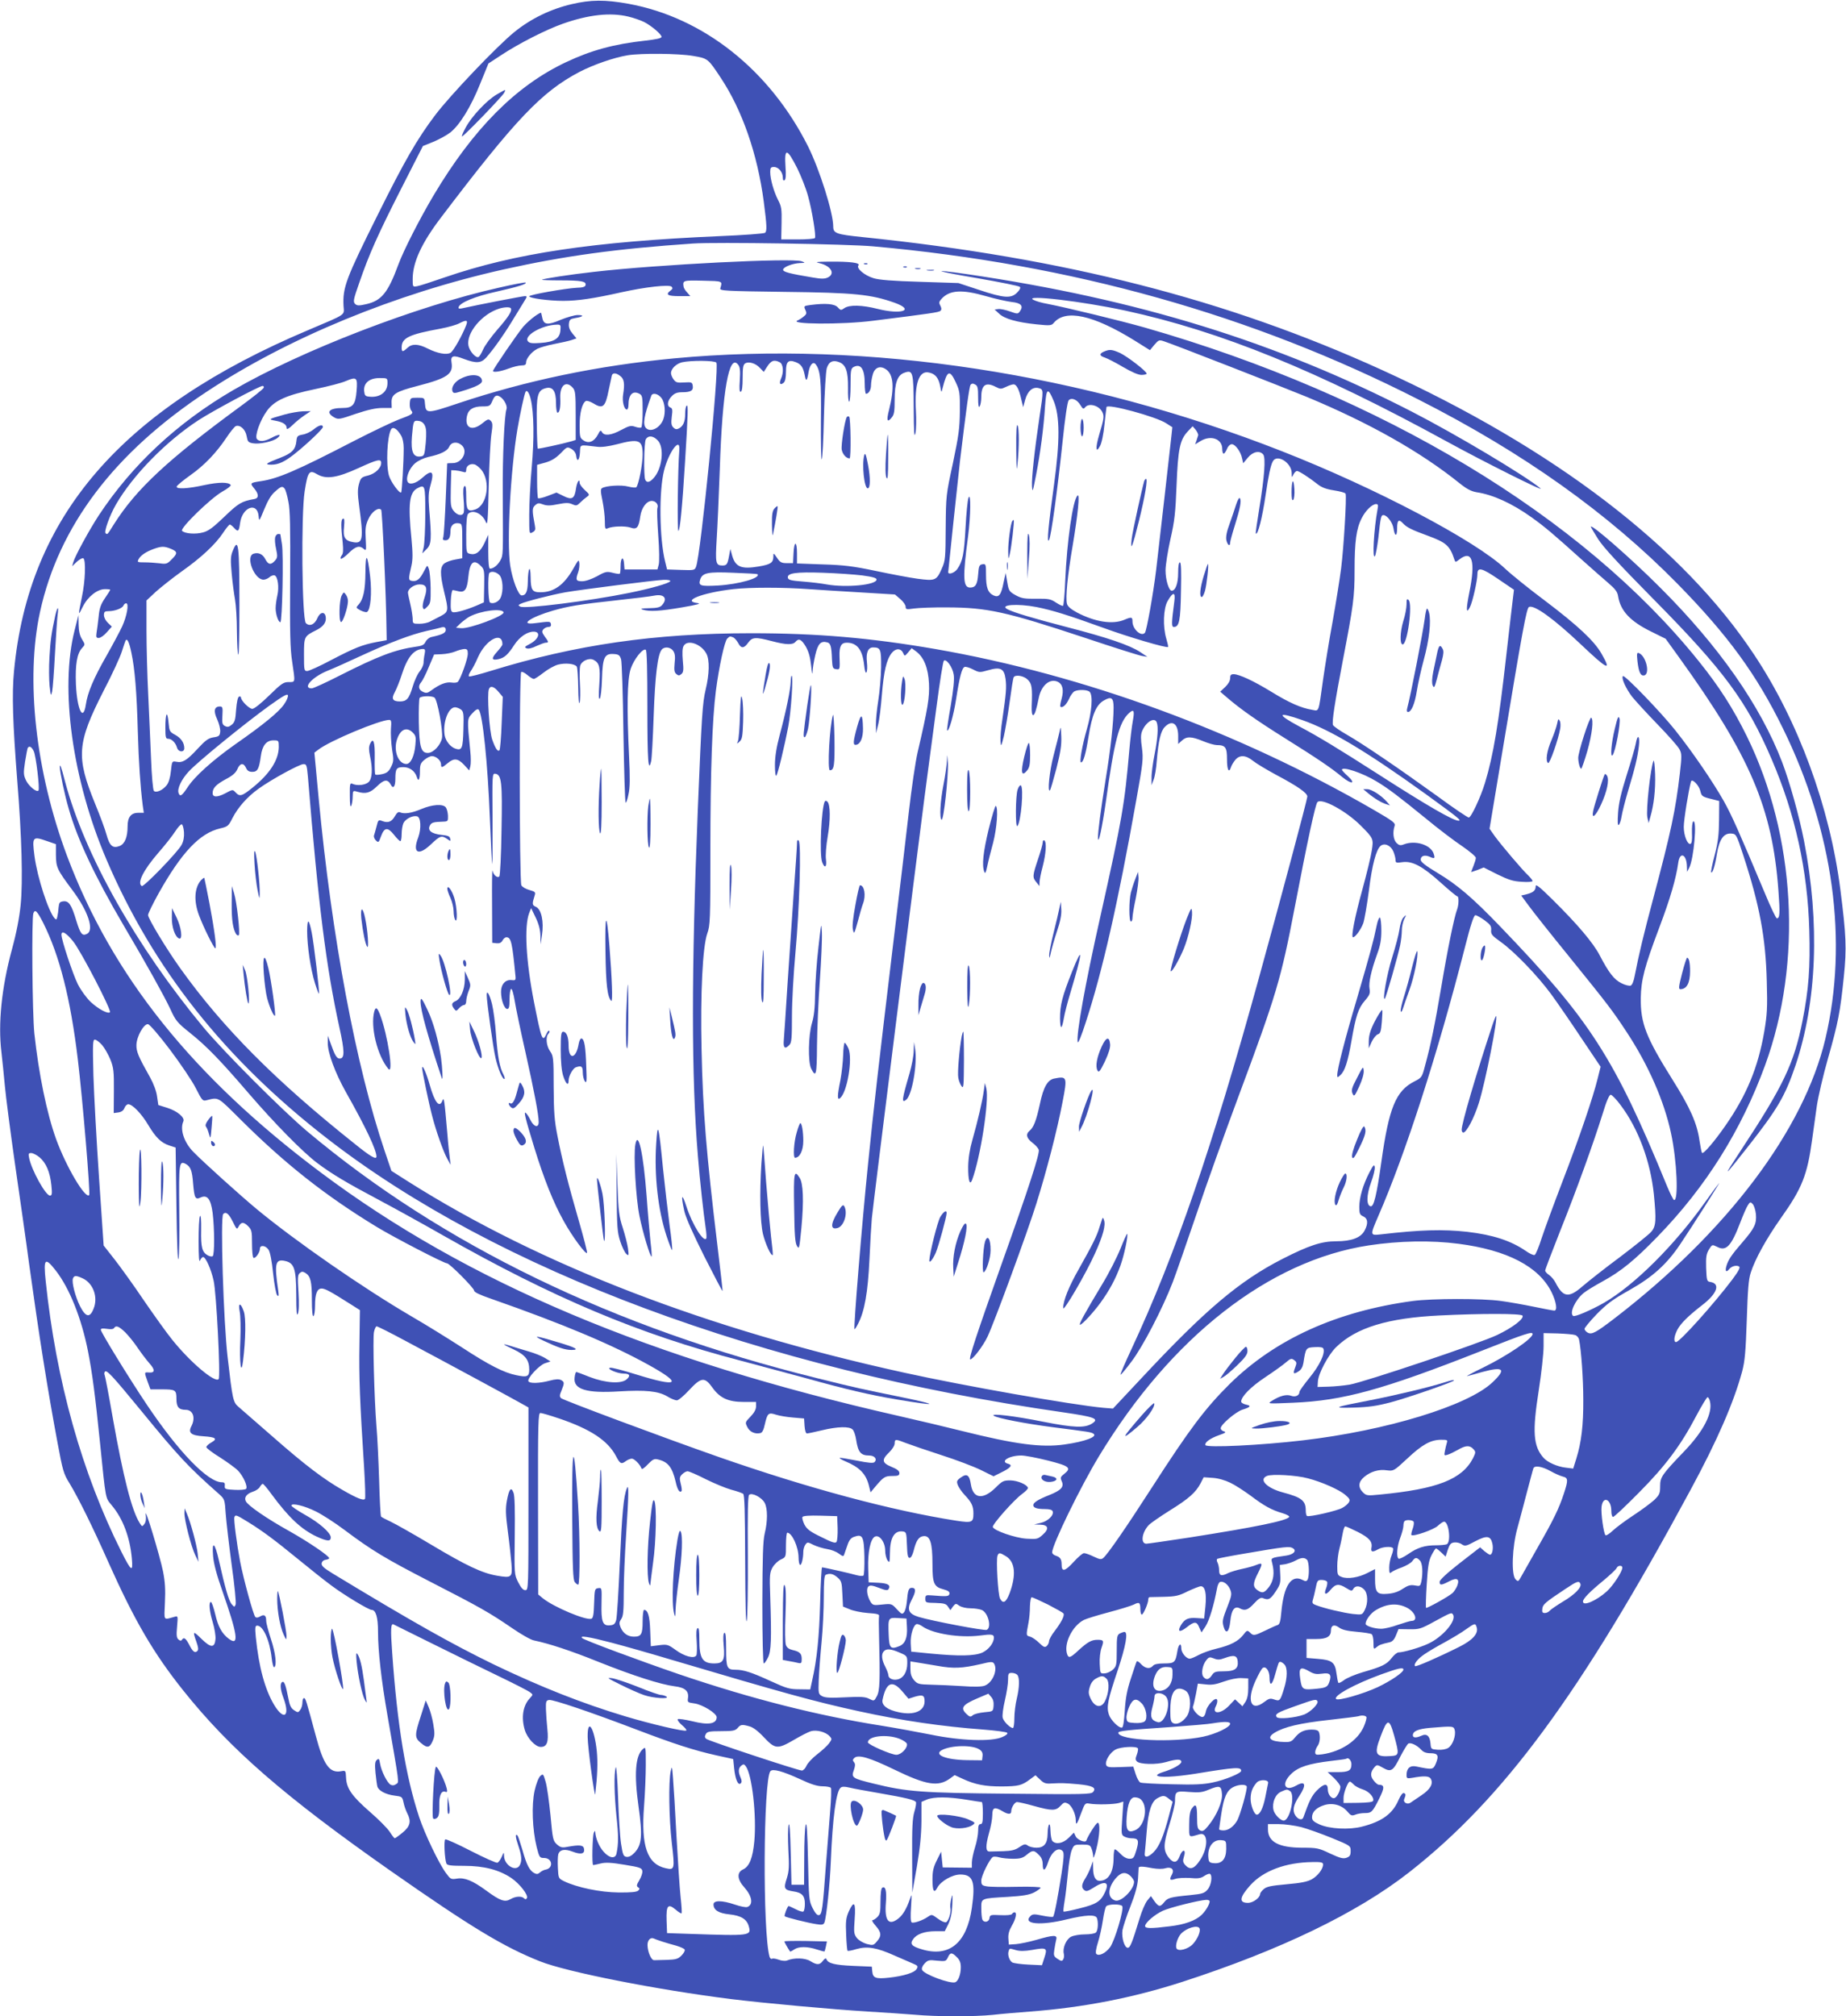 <?xml version="1.0" standalone="no"?>
<!DOCTYPE svg PUBLIC "-//W3C//DTD SVG 20010904//EN"
 "http://www.w3.org/TR/2001/REC-SVG-20010904/DTD/svg10.dtd">
<svg version="1.0" xmlns="http://www.w3.org/2000/svg"
 width="1172pt" height="1280pt" viewBox="0 0 1172 1280"
 preserveAspectRatio="xMidYMid meet">
<g transform="translate(0,1280) scale(0.1,-0.1)"
fill="#3f51b5" stroke="none">
<path d="M3631 12774 c-134 -31 -262 -93 -366 -178 -110 -89 -409 -403 -503
-528 -114 -151 -195 -292 -362 -628 -204 -409 -225 -465 -219 -582 4 -62 24
-48 -223 -153 -1188 -501 -1777 -1183 -1869 -2165 -14 -145 -8 -332 21 -702
28 -346 36 -635 21 -783 -8 -80 -26 -175 -56 -285 -65 -240 -88 -468 -66 -649
6 -53 16 -150 22 -216 6 -66 35 -291 65 -500 30 -209 71 -492 89 -630 63 -455
117 -796 181 -1138 32 -172 38 -194 75 -253 56 -92 147 -276 250 -508 164
-366 283 -570 471 -806 300 -376 645 -675 1318 -1147 513 -359 717 -482 948
-574 170 -68 744 -181 1215 -240 211 -26 639 -65 867 -79 102 -6 235 -15 296
-20 141 -13 379 -13 497 -1 51 6 157 15 237 21 340 26 652 87 965 188 623 202
1110 437 1440 695 603 472 1088 1132 1787 2427 171 316 276 558 329 755 17 66
22 123 29 325 6 187 11 258 25 300 27 86 98 214 190 345 136 191 169 274 200
501 8 60 22 157 30 215 9 59 40 193 70 298 66 232 78 296 101 519 19 183 15
265 -22 556 -67 524 -267 1069 -548 1491 -454 685 -1272 1310 -2366 1808 -980
446 -2010 710 -3295 842 -166 17 -185 24 -185 67 0 88 -86 360 -160 509 -243
484 -664 818 -1140 905 -150 27 -239 26 -359 -2z m357 -79 c34 -8 80 -24 102
-35 48 -25 110 -78 110 -94 0 -9 -34 -16 -104 -24 -199 -22 -342 -61 -503
-137 -318 -150 -588 -422 -840 -845 -89 -150 -192 -352 -224 -440 -66 -179
-107 -229 -204 -251 -48 -11 -58 -10 -71 2 -13 14 -10 29 27 134 63 183 118
306 267 599 l137 269 67 27 c36 15 85 42 107 59 60 48 130 161 189 308 l53
130 81 53 c112 74 285 162 393 200 163 57 299 72 413 45z m412 -250 c95 -16
95 -17 174 -136 138 -207 235 -486 275 -789 20 -154 21 -187 8 -198 -6 -5
-136 -15 -287 -21 -806 -35 -1302 -109 -1747 -262 -81 -28 -160 -54 -175 -56
-28 -5 -28 -4 -28 45 0 106 56 229 182 394 472 622 637 795 876 921 91 47 218
91 306 106 86 14 324 12 416 -4z m662 -714 c25 -51 56 -130 68 -175 26 -92 52
-255 44 -267 -3 -5 -52 -9 -110 -9 l-104 0 2 103 c2 90 -1 107 -22 147 -27 53
-50 132 -50 178 0 27 4 32 24 32 29 0 56 -33 56 -68 0 -15 4 -21 11 -16 8 5
10 32 6 85 -8 123 9 120 75 -10z m483 -495 c1261 -113 2406 -435 3460 -972
668 -339 1206 -723 1645 -1170 320 -326 503 -577 670 -919 320 -652 415 -1352
269 -1970 -137 -579 -624 -1225 -1338 -1774 -120 -92 -145 -105 -171 -91 -11
6 -20 17 -20 24 0 7 35 49 77 93 64 65 101 93 208 153 149 84 238 165 323 292
76 113 251 388 247 388 -1 0 -39 -51 -84 -114 -197 -279 -453 -534 -648 -647
-83 -47 -183 -90 -195 -83 -26 17 13 102 67 146 17 14 70 46 119 73 116 63
205 135 351 286 305 314 530 672 682 1088 238 653 193 1456 -116 2086 -87 177
-175 315 -307 479 -738 918 -2011 1685 -3514 2116 -147 42 -501 128 -620 151
-36 6 -76 18 -90 26 -61 34 313 -10 585 -69 605 -131 1221 -382 2039 -830 237
-130 631 -327 596 -298 -101 83 -533 341 -815 486 -861 443 -1742 715 -2828
874 -242 35 -201 19 68 -26 143 -25 264 -49 270 -55 6 -6 0 -19 -18 -37 -38
-38 -83 -35 -242 18 l-130 43 -245 8 c-171 5 -260 12 -294 23 -57 17 -111 63
-96 81 14 17 -54 25 -184 24 -85 -1 -95 -2 -62 -10 73 -17 101 -68 51 -91 -19
-9 -42 -9 -93 0 -151 25 -193 36 -190 51 4 17 60 39 108 41 34 1 34 2 10 11
-56 23 -913 -20 -1320 -67 -151 -17 -322 -43 -329 -50 -2 -2 49 -4 115 -4 136
0 166 -6 162 -29 -2 -12 -17 -17 -58 -18 -71 -4 -300 -44 -300 -54 0 -12 123
-29 216 -29 93 0 193 15 372 55 149 33 301 50 316 35 8 -8 7 -15 -6 -24 -35
-26 -20 -36 54 -36 l71 0 -20 23 c-12 12 -22 29 -23 37 -6 40 -4 41 123 38
129 -3 124 -1 110 -49 -4 -15 32 -17 409 -22 446 -5 548 -16 698 -69 131 -47
44 -77 -108 -39 -98 25 -179 27 -211 5 -21 -15 -24 -15 -42 5 -21 23 -79 27
-172 15 -44 -6 -45 -7 -34 -31 10 -22 8 -28 -11 -43 -12 -10 -28 -20 -35 -23
-73 -26 278 -29 478 -3 365 46 416 53 426 63 8 8 7 17 -1 33 -10 18 -8 25 7
42 51 57 130 62 283 18 58 -17 131 -33 162 -37 61 -6 78 -25 53 -60 -13 -17
-15 -17 -63 0 -28 10 -61 17 -74 15 l-23 -3 28 -26 c34 -33 113 -55 237 -68
86 -9 96 -8 110 9 74 89 250 51 512 -111 l99 -62 28 34 c27 31 30 33 62 22 59
-19 748 -288 904 -352 397 -165 722 -348 972 -549 46 -37 74 -51 108 -57 103
-15 226 -71 350 -160 84 -60 139 -107 320 -270 62 -55 136 -121 167 -147 42
-36 57 -55 61 -82 15 -94 77 -160 209 -225 l93 -46 83 -115 c454 -630 595
-961 633 -1483 11 -145 9 -177 -10 -177 -5 0 -37 66 -71 148 -177 421 -215
505 -266 597 -69 122 -198 311 -307 448 -91 115 -323 355 -333 345 -12 -12 18
-78 58 -131 23 -28 96 -108 163 -177 67 -69 129 -139 138 -157 15 -28 15 -42
2 -155 -27 -233 -56 -368 -169 -793 -60 -225 -90 -349 -117 -488 -6 -35 -17
-61 -26 -64 -8 -3 -35 3 -58 15 -47 23 -80 65 -139 178 -41 79 -141 197 -300
354 -81 80 -106 100 -106 84 0 -27 -15 -40 -58 -51 l-34 -8 48 -65 c26 -36
140 -180 254 -320 251 -310 279 -347 367 -481 138 -209 238 -437 282 -642 38
-174 49 -435 19 -425 -5 2 -25 42 -44 88 -335 817 -489 1056 -1060 1649 -174
181 -271 264 -398 340 -75 45 -106 69 -106 83 0 25 25 33 57 19 32 -15 36 -11
24 23 -21 54 -116 83 -187 56 -23 -9 -31 -7 -48 9 -20 21 -25 67 -12 107 7 19
-7 30 -131 102 -861 498 -1842 858 -2786 1022 -412 71 -749 100 -1167 100
-612 0 -1116 -73 -1654 -239 -71 -22 -133 -38 -138 -35 -5 3 0 17 10 32 11 15
32 55 47 90 50 112 155 167 155 81 0 -5 -16 -27 -35 -48 -38 -42 -34 -56 12
-45 37 9 58 28 99 91 34 51 82 83 122 83 49 0 33 -49 -26 -79 -32 -17 -34 -20
-18 -27 11 -4 35 1 62 15 25 11 51 21 59 21 20 0 19 5 -7 40 -17 24 -19 32 -8
45 7 8 21 15 32 15 13 0 18 6 16 18 -4 18 -6 18 -100 6 -105 -14 -31 38 114
80 99 28 163 39 411 66 103 11 208 24 232 29 62 12 86 -19 48 -61 -12 -14 -32
-18 -82 -19 -48 -1 -59 -3 -41 -9 43 -14 110 -10 250 14 93 16 124 24 101 27
-109 13 27 66 224 89 107 12 314 12 480 0 66 -5 216 -14 333 -21 l214 -13 34
-29 c19 -16 34 -38 34 -49 0 -17 5 -18 53 -11 28 4 124 8 212 7 254 -1 372
-27 870 -192 182 -61 346 -113 365 -116 l35 -6 -45 30 c-66 44 -210 93 -466
159 -215 56 -336 92 -377 113 -56 29 62 38 185 14 100 -20 200 -51 418 -130
164 -60 408 -132 416 -123 2 2 -3 25 -11 52 -23 76 -19 192 8 239 34 60 51 60
43 0 -19 -144 -19 -164 -3 -164 34 0 42 40 45 228 3 127 1 182 -7 182 -7 0
-11 -25 -11 -68 0 -66 -17 -112 -41 -112 -18 0 -39 69 -39 129 0 33 14 122 31
198 27 118 32 168 39 343 9 229 21 288 71 341 l31 33 20 -23 c10 -14 17 -29
15 -35 -2 -6 -7 -21 -11 -34 l-8 -23 34 21 c66 40 138 14 138 -50 0 -16 4 -30
9 -30 5 0 14 14 21 30 7 18 20 30 31 30 22 0 57 -48 65 -90 l7 -31 29 35 c32
39 75 48 98 21 17 -21 8 -142 -25 -344 -14 -85 -24 -156 -22 -158 13 -12 41
100 62 242 19 129 32 190 46 216 26 49 118 -7 120 -73 0 -31 1 -32 11 -10 6
12 16 22 23 22 12 0 76 -41 129 -83 26 -21 54 -32 105 -40 39 -6 72 -15 74
-21 8 -21 -12 -343 -28 -472 -9 -71 -34 -226 -55 -344 -22 -118 -48 -282 -60
-365 -30 -215 -24 -199 -70 -191 -68 11 -144 44 -256 113 -116 71 -205 112
-241 113 -18 0 -23 -6 -23 -26 0 -16 -12 -37 -31 -55 l-32 -30 43 -37 c86 -74
193 -149 372 -261 203 -127 290 -186 360 -244 59 -48 89 -44 36 5 -21 19 -38
37 -38 41 0 24 132 -20 220 -74 71 -42 143 -97 315 -237 76 -63 179 -141 227
-173 48 -33 88 -66 88 -75 0 -8 -7 -31 -15 -51 -8 -19 -15 -37 -15 -38 0 -2
18 4 40 12 l40 16 87 -44 c72 -35 100 -44 156 -47 38 -3 67 0 67 5 0 5 -12 20
-26 34 -38 35 -174 196 -214 251 l-33 47 82 493 c127 766 153 910 169 915 34
14 159 -77 329 -238 171 -162 197 -174 131 -59 -46 81 -151 179 -357 335 -102
76 -217 169 -255 205 -188 178 -824 513 -1416 745 -1259 495 -2632 705 -3860
590 -485 -46 -936 -140 -1373 -286 -196 -66 -204 -66 -209 -1 -3 37 -3 37 -48
37 -44 0 -45 -1 -48 -33 -2 -18 2 -40 9 -48 16 -20 8 -25 -81 -58 -41 -16
-167 -76 -280 -134 -367 -190 -485 -241 -596 -257 -67 -10 -68 -12 -39 -47 29
-35 29 -61 0 -66 -80 -14 -101 -26 -190 -112 -71 -68 -101 -91 -136 -100 -48
-13 -115 -8 -133 10 -15 16 181 207 257 250 31 17 55 36 52 41 -13 19 -75 19
-165 0 -108 -24 -184 -28 -178 -9 3 7 41 39 85 70 91 64 166 143 231 240 24
37 51 69 59 73 28 10 62 -22 69 -64 6 -34 10 -40 39 -45 43 -8 129 11 157 34
30 25 7 25 -39 0 -44 -23 -76 -26 -92 -7 -15 19 20 119 64 179 48 66 125 100
307 138 81 17 168 39 194 51 69 29 75 23 68 -63 -7 -87 -24 -108 -88 -108 -87
0 -111 -27 -54 -60 26 -14 34 -13 137 23 78 26 127 37 169 37 l59 0 -1 36 c-1
51 25 68 169 105 185 48 223 75 212 146 -8 46 10 51 79 24 78 -29 108 -27 141
9 48 55 108 139 164 231 30 49 64 105 76 124 20 32 21 35 5 35 -14 0 -299 -55
-401 -78 -17 -3 -22 -1 -19 9 9 28 105 68 238 97 141 32 196 49 187 58 -2 3
-78 -11 -168 -32 -524 -117 -1257 -400 -1689 -651 -355 -207 -641 -474 -853
-795 -60 -92 -151 -258 -162 -298 l-7 -25 30 29 c17 15 35 25 41 22 17 -11 13
-142 -9 -246 -25 -122 -25 -124 6 -61 32 64 92 111 141 111 18 0 33 -2 33 -4
0 -2 -15 -27 -34 -54 -27 -40 -35 -64 -40 -119 -4 -37 -10 -83 -13 -100 -4
-28 -2 -33 14 -33 11 0 34 16 51 36 l32 36 -25 24 c-14 13 -25 34 -25 49 0 21
5 25 29 25 39 0 88 18 95 36 3 8 11 14 17 14 19 0 5 -80 -25 -146 -15 -32 -60
-117 -101 -189 -80 -140 -119 -232 -130 -308 -17 -113 -56 -32 -63 130 -5 124
7 195 39 229 20 22 20 22 0 55 -15 24 -21 53 -22 94 l-1 60 -24 -95 c-95 -372
-15 -949 202 -1457 295 -690 748 -1264 1399 -1769 1081 -840 2760 -1465 4675
-1740 199 -29 230 -40 185 -70 -47 -31 -116 -28 -310 10 -184 37 -343 56 -315
38 24 -16 202 -50 371 -72 236 -30 246 -32 260 -41 32 -19 -53 -51 -182 -69
-147 -21 -312 1 -649 85 -96 24 -276 67 -400 95 -1582 359 -2744 849 -3678
1550 -811 608 -1322 1248 -1607 2008 -199 533 -264 1120 -171 1547 119 545
471 1011 1058 1398 517 342 1197 622 1883 776 386 86 718 132 1205 165 144 10
985 -3 1145 -18z m-2302 -393 c10 -16 -14 -54 -84 -134 -40 -46 -81 -103 -91
-126 -10 -23 -23 -45 -29 -49 -17 -10 -58 36 -65 72 -15 80 86 201 196 235 33
10 68 11 73 2z m-283 -107 c-25 -65 -82 -166 -100 -176 -26 -14 -82 -4 -144
27 -61 31 -100 32 -129 5 -30 -28 -37 -28 -37 2 0 61 46 83 249 120 47 9 101
24 120 35 43 22 53 19 41 -13z m1588 -238 c20 -24 -99 -1224 -129 -1296 -8
-22 -13 -23 -96 -20 l-88 3 -12 49 c-37 148 -40 448 -7 579 29 116 103 217 97
132 -10 -124 -14 -515 -6 -515 10 0 25 156 42 435 19 305 21 366 11 360 -6 -3
-10 -26 -10 -51 0 -51 -12 -79 -40 -94 -14 -7 -23 -6 -35 6 -13 13 -15 28 -10
69 6 43 4 53 -9 58 -24 9 -19 44 9 72 18 19 35 25 67 25 54 0 71 11 66 41 -3
22 -7 24 -54 21 -45 -3 -54 0 -68 20 -9 12 -16 30 -16 39 0 28 33 60 70 69 58
13 206 12 218 -2z m403 2 c22 -12 26 -64 7 -105 -13 -30 -5 -43 17 -25 10 8
15 31 15 71 0 64 15 78 62 60 34 -13 47 -32 57 -82 8 -46 15 -40 25 22 8 44
28 66 44 47 31 -38 37 -105 34 -357 -1 -140 1 -251 5 -247 5 4 11 128 14 274
4 152 12 283 18 304 13 43 40 55 81 38 41 -17 55 -60 54 -162 -1 -49 2 -88 7
-88 5 0 9 47 9 105 0 93 2 105 19 115 46 24 71 -12 71 -104 0 -36 4 -66 8 -66
17 0 32 25 32 55 0 16 5 47 11 67 12 45 46 59 83 34 49 -32 56 -117 20 -260
-17 -66 -11 -82 17 -47 16 19 19 39 19 115 0 105 18 155 62 170 54 19 58 6 59
-223 1 -156 3 -195 11 -161 5 25 6 88 3 140 -10 174 19 260 83 245 40 -8 61
-34 71 -86 8 -44 8 -44 15 -14 29 114 45 122 84 38 25 -54 27 -67 26 -183 -1
-108 -7 -153 -44 -330 -44 -202 -44 -208 -46 -410 -1 -191 -2 -209 -24 -258
-34 -78 -42 -81 -155 -66 -52 7 -172 30 -267 50 -143 30 -201 37 -335 41
l-163 6 0 63 c0 82 -18 83 -22 2 l-3 -63 -40 0 c-33 0 -43 5 -62 34 -22 32
-23 32 -23 10 0 -41 -16 -52 -92 -65 -111 -19 -149 -4 -170 70 l-11 41 -8 -43
c-10 -55 -15 -62 -43 -62 -42 0 -45 16 -36 165 5 77 14 280 20 450 16 496 59
736 117 659 11 -14 14 -38 10 -97 -4 -57 -2 -77 6 -74 8 2 12 33 12 87 0 65 3
85 16 93 22 14 67 1 94 -29 l24 -25 18 28 c28 45 47 52 84 33z m-1012 -88 c24
-18 28 -50 17 -117 -7 -42 6 -95 24 -95 5 0 10 12 10 28 0 67 27 95 70 72 18
-10 20 -20 20 -110 0 -54 -4 -101 -9 -104 -5 -3 -22 -1 -39 5 -26 9 -38 6 -87
-20 -64 -35 -109 -40 -123 -14 -8 14 -12 12 -26 -16 -24 -45 -58 -59 -91 -37
-23 15 -25 22 -25 97 0 78 16 139 39 153 6 4 26 -2 45 -13 64 -40 79 -27 101
85 9 43 18 85 20 92 6 17 29 15 54 -6z m-1479 -45 c0 -57 -50 -93 -116 -85
-25 2 -29 8 -32 35 -5 51 33 83 98 83 50 0 50 0 50 -33z m3750 -90 c0 -50 3
-67 10 -57 5 8 10 34 10 58 0 79 28 99 92 66 29 -15 34 -15 65 0 18 9 40 16
48 16 19 0 35 -32 49 -95 l12 -50 13 48 c16 56 48 83 86 73 30 -8 31 -11 5
-181 -32 -214 -51 -390 -48 -441 3 -44 5 -37 26 71 27 139 48 298 57 438 8
114 18 120 55 31 39 -95 40 -254 2 -530 -36 -261 -47 -376 -32 -353 13 21 53
311 86 624 16 155 31 255 39 264 18 19 53 5 74 -30 16 -26 20 -28 31 -14 24
29 90 10 109 -32 12 -26 10 -41 -21 -145 -24 -82 -21 -120 6 -69 11 20 22 75
28 135 6 56 12 106 13 112 6 23 315 -61 379 -103 l39 -25 -6 -57 c-6 -61 -81
-713 -97 -851 -18 -149 -60 -383 -71 -397 -23 -27 -78 22 -79 70 0 31 -5 32
-53 12 -74 -31 -186 -13 -300 47 -39 21 -59 39 -63 55 -10 38 4 182 36 368 34
203 47 335 31 319 -30 -28 -67 -289 -78 -541 -3 -85 -10 -156 -14 -159 -4 -2
-24 7 -45 21 -33 22 -46 25 -124 24 -75 -1 -94 2 -131 22 -41 23 -45 28 -54
83 l-10 59 -13 -59 c-16 -82 -30 -99 -64 -84 -36 17 -48 50 -48 131 0 67 -1
70 -22 67 -20 -3 -24 -10 -28 -66 -5 -63 -17 -82 -51 -82 -45 0 -48 63 -13
324 17 130 19 286 3 246 -6 -14 -14 -99 -19 -190 -9 -168 -18 -213 -52 -262
-17 -25 -58 -39 -58 -20 0 8 68 648 75 707 40 331 59 472 67 482 7 9 16 10 29
2 16 -8 19 -21 19 -82z m-2574 62 c17 -19 19 -38 19 -177 l0 -155 -25 -8 c-60
-17 -212 -50 -216 -47 -2 2 -5 76 -6 164 -3 176 5 207 58 220 43 11 64 -18 64
-93 0 -34 4 -63 10 -63 13 0 20 36 17 96 -3 78 37 110 79 63z m-1962 -1 c-2
-7 -66 -58 -141 -113 -466 -341 -668 -529 -809 -752 -45 -72 -41 -66 -53 -59
-13 8 25 113 65 183 108 187 319 402 525 536 91 59 386 217 406 217 7 0 10 -6
7 -12z m1696 -74 c20 -85 22 -251 6 -429 -9 -99 -16 -235 -16 -303 0 -122 0
-123 21 -111 17 9 20 17 15 42 -18 96 -18 112 1 129 16 15 24 16 50 6 25 -9
46 -9 95 1 51 10 69 10 91 0 25 -11 30 -10 50 10 12 12 31 28 42 36 20 14 19
15 -12 44 -18 16 -33 37 -33 46 0 32 -17 5 -23 -36 -9 -65 -25 -75 -79 -48
l-45 22 -55 -21 c-31 -12 -59 -18 -62 -15 -3 4 -6 53 -6 109 l0 103 54 15 c38
11 65 28 95 58 40 42 42 43 69 28 17 -10 28 -26 30 -43 5 -44 21 -31 24 21 3
53 -6 49 108 36 29 -4 73 2 124 15 144 38 166 29 166 -65 0 -61 -25 -190 -40
-207 -4 -4 -27 -2 -51 4 -44 12 -141 6 -167 -10 -10 -6 -9 -22 3 -80 8 -40 15
-97 15 -128 0 -49 2 -54 18 -47 30 14 111 16 144 5 41 -15 53 -1 63 71 8 55
40 98 73 98 25 0 44 -23 36 -44 -4 -9 -1 -88 5 -174 7 -91 8 -170 3 -187 l-8
-30 -105 0 -104 0 -3 38 c-4 50 -22 37 -22 -17 0 -23 -2 -45 -5 -48 -3 -3 -23
0 -46 6 -36 9 -45 8 -98 -22 -36 -19 -73 -32 -95 -32 -39 0 -43 8 -25 58 6 17
9 43 7 58 -3 24 -6 21 -37 -34 -59 -105 -124 -152 -210 -152 -52 0 -61 14 -62
95 -1 87 -17 60 -18 -30 -1 -60 -12 -85 -39 -85 -21 0 -59 100 -73 191 -22
150 2 600 46 864 16 95 44 224 52 238 9 15 24 -9 33 -49z m829 10 c23 -29 28
-94 12 -137 -21 -54 -80 -84 -109 -55 -23 23 -13 79 33 206 8 21 43 13 64 -14z
m-1018 3 c23 -18 41 -56 35 -74 -14 -35 -26 -308 -24 -540 2 -397 3 -385 -15
-420 -17 -31 -44 -53 -66 -53 -7 0 -11 38 -11 108 l0 107 -24 -52 c-27 -57
-55 -78 -92 -69 -24 6 -24 8 -24 124 0 78 4 122 12 130 30 30 90 2 112 -51 11
-28 14 0 19 228 3 143 11 291 17 329 9 59 8 72 -5 85 -13 13 -19 11 -55 -18
-64 -51 -112 -27 -95 49 9 41 40 60 98 60 45 0 49 2 63 35 15 37 29 42 55 22z
m-484 -178 c10 -20 11 -50 6 -110 -8 -81 -9 -84 -35 -87 -45 -5 -60 31 -53
125 9 102 10 105 42 101 18 -2 32 -12 40 -29z m-151 -63 c11 -18 17 -50 17
-81 0 -89 -11 -276 -16 -281 -10 -10 -67 68 -78 108 -19 71 -11 244 13 290 11
23 38 8 64 -36z m1629 -31 c45 -44 30 -182 -27 -242 -25 -27 -43 -29 -52 -7
-10 26 -7 234 4 255 15 26 46 24 75 -6z m-1243 -32 c41 -37 3 -113 -58 -113
-19 0 -34 -1 -35 -2 0 -2 -4 -102 -9 -223 -5 -121 -12 -230 -15 -242 -6 -19
-3 -23 13 -23 22 0 32 18 32 60 0 33 21 53 52 48 22 -3 23 -6 23 -113 l0 -109
-44 -8 c-24 -4 -54 -14 -67 -23 -31 -20 -32 -68 -4 -183 29 -119 28 -126 -22
-153 -24 -12 -54 -28 -68 -35 -14 -8 -44 -14 -67 -14 -42 0 -43 1 -43 33 -1
17 -7 59 -15 92 -8 33 -15 66 -15 73 0 24 39 52 74 52 44 0 52 -22 31 -85 -9
-26 -14 -54 -10 -63 5 -13 9 -13 28 7 20 20 22 31 21 119 -1 53 -6 108 -12
122 -9 25 -9 24 -30 -16 -26 -51 -45 -66 -74 -62 -26 3 -26 11 -6 96 9 41 9
78 0 175 -22 218 -13 290 37 317 50 26 51 22 51 -162 0 -95 -5 -191 -10 -212
l-9 -39 27 27 c31 30 33 64 17 251 -6 82 -5 111 9 158 25 87 8 99 -55 42 -40
-36 -83 -46 -92 -21 -11 27 13 84 47 114 21 18 55 34 85 41 78 17 120 37 133
65 13 31 52 35 80 9z m-512 -112 c0 -32 -37 -68 -84 -80 -42 -10 -46 -15 -57
-54 -9 -33 -9 -63 1 -137 29 -212 24 -243 -37 -232 -53 9 -66 30 -59 95 4 44
3 58 -7 54 -13 -4 -13 -47 -1 -155 4 -44 3 -66 -6 -77 -7 -9 -10 -18 -6 -22 3
-4 26 12 49 35 45 45 70 51 97 27 15 -14 16 -9 12 63 -4 65 -1 87 16 125 21
48 64 79 82 61 7 -7 32 -552 34 -768 l1 -60 -65 -12 c-92 -18 -137 -36 -287
-114 -73 -39 -142 -70 -153 -70 -19 0 -20 6 -20 103 0 116 1 118 77 156 46 23
66 50 61 84 -5 37 -36 33 -53 -7 -17 -41 -50 -55 -73 -32 -25 24 -31 686 -8
836 20 127 29 140 80 109 57 -33 125 -23 261 39 122 56 145 61 145 33z m635
-42 c61 -74 39 -226 -37 -253 -49 -17 -58 -4 -58 79 0 54 -3 74 -11 69 -8 -5
-10 -30 -6 -80 4 -40 4 -80 1 -89 -9 -23 -40 -18 -64 12 -19 24 -20 37 -18
142 l3 116 25 -1 c14 -1 35 -5 48 -9 18 -6 22 -4 22 13 0 25 25 41 52 34 10
-2 29 -17 43 -33z m-1248 -121 c6 -7 17 -44 24 -83 11 -54 13 -164 11 -492 -2
-339 0 -441 13 -524 20 -136 21 -129 -22 -129 -33 0 -46 -9 -124 -85 -51 -50
-95 -85 -107 -85 -20 0 -72 52 -72 72 0 5 -6 8 -12 6 -8 -3 -15 -33 -19 -83
-4 -65 -9 -81 -28 -96 -18 -15 -27 -16 -43 -8 -17 9 -19 19 -16 67 3 50 1 57
-16 57 -36 0 -42 -29 -17 -82 12 -27 21 -62 19 -79 -3 -25 -8 -30 -43 -35 -32
-5 -51 -19 -100 -72 -68 -74 -96 -91 -135 -83 -28 5 -28 4 -35 -59 -4 -41 -14
-74 -27 -90 -25 -32 -67 -50 -81 -36 -6 6 -14 97 -18 203 -4 106 -13 290 -18
408 -6 118 -11 301 -11 406 l0 192 60 56 c34 30 107 88 163 128 122 86 215
172 263 245 19 29 39 53 43 53 4 0 16 -9 26 -20 26 -29 32 -25 39 28 13 103
110 139 118 45 3 -35 4 -33 36 45 22 54 44 91 68 111 38 34 47 37 61 19z
m6939 -130 c-24 -130 -35 -329 -16 -297 5 9 14 61 21 115 14 131 17 144 32
144 23 0 58 -46 64 -84 8 -53 23 -55 23 -2 0 53 10 63 36 35 25 -27 55 -42
159 -80 117 -43 140 -63 169 -152 6 -18 7 -17 32 2 81 63 103 -12 63 -208 -22
-110 -21 -143 3 -96 17 32 48 171 48 211 0 46 28 39 132 -32 l100 -68 -5 -41
c-3 -22 -22 -184 -42 -360 -50 -448 -84 -651 -137 -825 -28 -92 -88 -220 -103
-220 -7 0 -98 61 -201 137 -244 176 -467 328 -573 389 -46 26 -85 54 -88 61
-8 19 12 146 62 408 68 353 75 406 75 575 0 181 11 264 45 330 25 50 67 90 92
90 12 0 14 -8 9 -32z m-7661 -252 c43 -18 44 -29 4 -68 -27 -28 -34 -30 -76
-24 -25 3 -68 6 -95 6 -46 0 -48 1 -38 20 13 25 48 48 98 66 48 17 65 17 107
0z m1968 -109 c21 -20 23 -30 21 -127 l-2 -104 -43 -19 c-68 -29 -139 -49
-155 -43 -12 4 -14 22 -12 73 2 38 7 67 13 67 6 -1 22 -4 37 -8 39 -9 54 13
61 89 9 96 34 119 80 72z m117 -57 c23 -23 28 -102 8 -145 -12 -26 -48 -42
-67 -30 -12 7 -15 177 -4 188 13 13 43 7 63 -13z m1639 5 c23 -24 -118 -64
-250 -72 -112 -6 -126 -2 -114 37 14 44 49 51 210 44 83 -3 152 -7 154 -9z
m666 -8 c66 -9 90 -16 90 -26 0 -35 -195 -53 -317 -31 -31 6 -98 14 -149 18
-77 6 -94 10 -97 24 -6 30 51 38 223 32 88 -3 201 -11 250 -17z m-1220 -37
c-8 -13 -122 -46 -261 -74 -250 -51 -663 -103 -691 -87 -14 8 -14 10 3 18 24
13 199 58 284 73 105 18 570 77 623 79 29 1 46 -3 42 -9z m-1058 -197 c8 -22
-217 -106 -270 -101 l-32 3 30 29 c17 15 42 34 57 42 73 38 206 54 215 27z
m-367 -112 c0 -19 -22 -30 -91 -45 -14 -3 -31 -17 -37 -30 -9 -19 -21 -26 -59
-31 -134 -19 -238 -58 -487 -184 -88 -45 -167 -81 -177 -81 -62 0 4 73 101
112 36 14 133 58 215 96 180 83 314 134 415 157 41 9 80 18 85 20 24 8 35 4
35 -14z m1825 -47 c8 -4 22 -19 31 -35 19 -37 37 -37 64 1 26 36 46 37 150 10
90 -24 133 -25 150 -5 21 25 38 17 66 -30 19 -34 28 -67 34 -123 4 -42 8 -60
9 -39 0 21 8 70 17 108 17 73 35 92 76 81 21 -5 27 -25 30 -107 3 -54 5 -60
26 -63 25 -4 25 -2 22 81 -2 64 10 87 46 87 64 0 99 -43 110 -139 4 -40 10
-58 15 -49 5 7 6 36 3 64 -7 60 7 94 39 94 48 0 52 -12 51 -127 -1 -59 -9
-154 -18 -210 -9 -57 -16 -127 -15 -155 l1 -53 13 54 c8 30 18 116 24 191 12
148 29 222 62 264 25 32 59 32 73 0 9 -21 10 -21 32 5 l22 26 29 -21 c49 -37
76 -105 81 -203 4 -88 -7 -157 -72 -436 -14 -60 -39 -231 -56 -380 -17 -148
-62 -531 -101 -850 -90 -752 -122 -1025 -158 -1385 -39 -382 -93 -1041 -86
-1048 2 -2 13 14 24 37 40 78 61 195 71 406 5 110 12 227 15 260 8 86 287
2311 334 2670 22 165 56 426 77 580 20 154 41 285 46 290 15 16 56 -40 63 -88
5 -29 -2 -96 -19 -197 -15 -84 -25 -155 -23 -157 11 -10 41 94 57 198 22 142
37 199 54 205 7 3 31 -4 54 -16 39 -20 42 -20 95 -5 79 23 102 11 111 -54 7
-54 4 -92 -20 -257 -9 -56 -14 -119 -12 -140 3 -37 4 -35 21 31 9 39 26 137
37 218 11 82 22 153 26 158 11 18 65 9 89 -16 26 -25 30 -49 25 -167 -1 -35 2
-58 9 -58 10 0 21 35 36 110 16 79 70 125 120 102 32 -15 40 -52 25 -108 -7
-24 -11 -47 -8 -50 12 -11 37 10 54 47 9 22 25 44 35 50 25 13 83 11 97 -3 22
-22 14 -127 -18 -238 -30 -104 -48 -210 -37 -210 15 0 30 51 48 164 22 139 49
202 97 229 48 28 62 18 62 -45 0 -91 -19 -266 -50 -453 -32 -200 -50 -337 -49
-375 2 -48 27 71 49 224 54 391 85 513 149 570 30 27 35 15 23 -51 -6 -32 -16
-114 -22 -183 -30 -347 -46 -440 -184 -1058 -98 -435 -154 -751 -144 -798 3
-11 25 44 50 122 106 323 205 757 322 1415 43 239 45 262 36 331 -8 54 -8 83
0 104 23 60 80 95 94 58 11 -29 6 -102 -14 -204 -11 -56 -20 -123 -19 -148 l0
-47 13 35 c8 20 17 74 20 120 11 129 25 190 52 216 46 47 84 20 84 -58 l0 -51
23 21 c30 28 60 28 135 -3 34 -14 73 -25 87 -25 55 0 65 -14 65 -90 0 -67 12
-91 25 -51 3 11 15 31 26 45 28 35 67 34 114 -4 21 -17 88 -57 149 -90 134
-71 196 -114 196 -137 0 -17 -172 -661 -312 -1168 -292 -1059 -528 -1746 -802
-2334 -42 -90 -75 -166 -72 -168 2 -2 34 35 70 84 71 93 196 334 261 502 20
52 87 245 150 430 62 185 183 523 268 751 240 644 270 744 357 1200 81 423
131 654 144 668 27 28 181 -55 275 -149 81 -81 82 -84 70 -159 -5 -36 -32
-146 -59 -245 -48 -173 -74 -305 -60 -305 15 0 50 49 65 89 8 23 24 117 36
208 20 163 46 259 74 283 25 21 65 3 81 -35 8 -19 14 -43 14 -54 0 -19 5 -20
45 -14 63 8 128 -27 244 -132 52 -47 98 -85 103 -85 11 0 10 -53 -1 -83 -18
-46 -61 -255 -100 -489 -42 -247 -67 -369 -103 -501 -20 -76 -21 -78 -68 -102
-118 -60 -162 -167 -210 -511 -30 -213 -48 -286 -68 -282 -28 5 -27 71 3 153
15 40 25 83 23 96 -3 20 -9 14 -35 -36 -40 -78 -63 -157 -63 -217 0 -42 3 -50
25 -60 29 -13 33 -44 9 -89 -23 -46 -83 -69 -181 -69 -94 0 -174 -27 -341
-112 -274 -140 -491 -324 -895 -757 l-181 -193 -62 5 c-200 19 -884 139 -1264
223 -1248 274 -2307 682 -3145 1211 l-110 70 -42 124 c-183 540 -336 1356
-420 2242 l-27 289 25 19 c72 56 388 188 450 189 13 0 15 -10 11 -56 -2 -30 1
-89 7 -130 11 -67 11 -78 -6 -112 -14 -29 -26 -39 -55 -46 -21 -5 -41 -6 -45
-3 -4 4 -5 52 -4 106 2 102 -9 134 -30 88 -8 -18 -8 -38 0 -76 18 -83 14 -145
-9 -166 -21 -19 -72 -25 -102 -11 -16 7 -18 1 -17 -75 0 -56 3 -77 9 -64 5 11
9 37 9 59 1 37 2 38 29 30 55 -16 82 -8 126 35 45 44 67 46 87 10 15 -30 29
-13 29 36 0 65 7 75 51 75 39 0 73 -24 85 -62 10 -34 20 -18 20 33 0 44 4 55
28 75 15 13 37 24 48 24 27 0 58 -28 58 -52 0 -24 6 -23 42 7 40 34 65 31 104
-10 l33 -36 7 26 c4 15 4 57 0 93 -21 211 -21 206 12 243 21 23 34 31 41 24
25 -25 58 -344 71 -690 6 -154 13 -284 15 -290 2 -5 3 122 2 283 -2 288 -2
293 18 290 39 -6 45 -53 39 -358 -2 -157 -9 -289 -14 -294 -12 -12 -38 9 -43
37 -3 12 -4 -86 -3 -218 l1 -240 27 -3 c19 -2 30 3 38 17 6 12 17 21 25 21 30
0 37 -33 58 -250 2 -22 -2 -25 -25 -22 -39 5 -68 -28 -67 -75 0 -52 21 -108
39 -108 12 0 15 14 15 62 0 35 5 64 10 65 6 2 16 -33 23 -77 7 -44 37 -188 67
-320 57 -254 85 -402 85 -448 0 -39 -30 -32 -52 12 -9 19 -22 39 -29 45 -16
16 -5 -30 53 -219 62 -201 121 -349 187 -467 54 -98 143 -218 148 -201 2 5
-21 95 -51 199 -66 227 -107 389 -137 544 -19 95 -23 149 -24 310 0 186 -2
197 -23 227 -24 34 -29 92 -10 111 6 6 9 15 5 18 -3 4 -12 -5 -18 -20 -25 -54
-31 -38 -78 199 -52 264 -64 484 -31 570 l12 30 29 -60 c20 -42 29 -77 30
-115 l1 -55 9 60 c13 84 -4 162 -38 178 -25 11 -26 17 -8 74 6 19 2 23 -34 33
-22 6 -45 19 -51 30 -13 24 -14 1346 -1 1354 5 4 23 -5 39 -19 16 -14 35 -25
41 -25 6 0 34 18 62 40 28 22 69 45 92 51 47 12 106 6 119 -13 4 -7 8 -67 9
-133 1 -71 4 -110 9 -95 4 14 5 66 2 116 -3 50 -2 103 1 116 9 33 57 54 86 39
37 -20 43 -46 36 -154 -5 -70 -4 -99 3 -92 6 6 12 62 14 126 4 137 16 162 77
157 29 -2 36 -8 44 -33 5 -16 12 -227 15 -467 4 -240 10 -439 14 -443 3 -4 12
20 18 52 10 43 10 105 4 238 -15 310 -12 491 10 559 20 60 77 133 96 121 7 -4
10 -127 10 -371 0 -333 6 -414 24 -336 4 15 11 144 16 287 9 254 25 390 51
421 17 21 56 17 73 -8 11 -16 14 -36 9 -78 -4 -44 -2 -58 11 -69 13 -11 19
-11 32 0 13 11 15 26 9 85 -4 47 -3 80 5 93 23 44 112 14 145 -49 21 -40 19
-129 -5 -228 -20 -84 -25 -160 -50 -767 -41 -1018 -41 -1697 1 -2195 12 -154
37 -375 49 -454 5 -32 7 -63 4 -68 -17 -27 -89 89 -125 200 -30 94 -38 78 -14
-28 10 -42 56 -145 127 -287 62 -122 114 -221 115 -219 2 1 -13 130 -32 287
-70 581 -93 854 -101 1249 -8 350 7 650 36 733 19 53 20 85 20 529 0 502 12
832 35 1013 20 153 55 314 72 331 17 16 16 16 38 8z m-3821 -97 c22 -103 34
-249 41 -502 6 -202 16 -346 31 -467 l7 -48 -36 0 c-45 0 -67 -28 -67 -85 0
-69 -17 -111 -49 -125 -45 -18 -65 -1 -85 72 -9 34 -42 122 -72 195 -122 299
-116 384 53 716 55 105 107 219 117 252 10 33 21 63 23 68 10 18 23 -8 37 -76z
m1862 -9 c-4 -18 -7 -44 -7 -58 -1 -13 -12 -37 -25 -53 -13 -15 -33 -59 -44
-96 -23 -77 -38 -94 -81 -94 -47 0 -56 17 -32 60 11 21 31 70 43 108 36 113
77 163 134 165 15 0 17 -5 12 -32z m274 1 c0 -30 -43 -152 -62 -176 -5 -7 -23
-9 -42 -6 -34 5 -75 -11 -128 -50 -23 -17 -32 -19 -53 -9 -28 13 -32 37 -11
61 8 9 30 52 48 96 l34 80 49 2 c28 1 66 9 85 17 19 8 45 15 58 16 18 0 22 -5
22 -31z m195 -241 l27 -32 -7 -166 c-3 -91 -10 -169 -14 -173 -11 -11 -26 11
-46 68 -18 51 -34 288 -21 320 9 24 32 18 61 -17z m-1362 -80 c-33 -48 -130
-128 -308 -252 -147 -104 -261 -206 -306 -277 -34 -51 -46 -59 -55 -34 -11 27
19 89 65 138 57 62 356 305 511 417 90 64 116 79 118 65 2 -9 -9 -35 -25 -57z
m955 44 c19 -12 56 -213 48 -258 -9 -45 -55 -94 -90 -94 -43 0 -54 38 -57 197
-1 77 1 145 5 152 8 13 75 15 94 3z m168 -76 c17 -13 19 -25 16 -127 -3 -118
-9 -134 -47 -123 -34 10 -65 48 -72 86 -13 81 23 178 66 178 9 0 26 -6 37 -14z
m5341 -67 c183 -64 411 -201 786 -471 205 -149 229 -168 207 -168 -34 0 -197
94 -510 295 -251 161 -379 239 -504 305 -145 78 -136 94 21 39z m-5646 -80
c19 -19 21 -30 16 -79 -6 -70 -30 -120 -57 -120 -50 0 -82 80 -61 151 21 69
62 88 102 48z m-851 -91 c-1 -82 -56 -169 -165 -257 -69 -56 -83 -60 -110 -31
-17 19 -18 19 -66 -7 -51 -26 -79 -25 -79 2 0 32 21 54 81 87 46 24 65 41 76
65 16 39 39 43 55 8 8 -18 19 -25 40 -25 33 0 43 19 54 100 9 67 35 100 80
100 33 0 34 -1 34 -42z m-1556 -26 c14 -28 40 -241 30 -251 -12 -12 -60 27
-78 63 -17 36 -18 46 -7 120 7 44 15 84 17 88 10 15 24 8 38 -20z m1741 -164
c66 -814 116 -1207 199 -1587 35 -157 35 -201 2 -201 -18 0 -31 22 -56 94
l-19 51 0 -45 c-1 -63 47 -192 115 -313 126 -223 194 -367 194 -409 0 -22 -37
-1 -136 79 -509 405 -841 740 -1111 1118 -89 125 -203 314 -203 336 0 10 30
71 66 136 147 262 262 384 392 414 48 11 53 16 77 64 36 70 95 137 168 189 84
60 257 154 283 155 20 1 22 -6 29 -81z m8840 -89 c8 -34 12 -37 73 -52 l47
-12 -1 -120 c-1 -96 -6 -140 -28 -224 -15 -57 -25 -106 -22 -109 9 -8 25 44
36 115 16 98 45 137 96 131 27 -3 30 -10 71 -135 105 -321 143 -525 150 -803
5 -168 2 -212 -16 -319 -39 -226 -111 -402 -246 -596 -70 -101 -140 -183 -149
-174 -3 3 -10 38 -16 77 -15 110 -60 211 -171 387 -169 270 -204 359 -202 520
2 115 24 199 117 445 71 188 107 313 121 413 10 74 54 54 55 -25 l1 -33 13 25
c30 55 52 311 26 295 -6 -4 -9 -35 -8 -72 2 -44 -1 -67 -9 -70 -19 -7 -43 52
-43 108 0 44 31 236 46 288 7 21 51 -25 59 -60z m-9627 -262 c2 -30 -3 -58
-15 -80 -23 -45 -241 -270 -253 -262 -31 19 10 101 105 211 43 49 91 110 108
137 17 26 35 46 41 44 6 -2 12 -24 14 -50z m-868 -57 l55 -19 0 -68 c1 -80 7
-93 104 -223 100 -133 140 -254 94 -278 -31 -16 -42 -2 -68 81 -31 104 -48
129 -83 125 -23 -3 -27 -8 -30 -38 -1 -19 -5 -46 -8 -59 -4 -20 -7 -22 -18
-10 -39 44 -109 258 -127 394 -16 124 -13 128 81 95z m-26 -518 c104 -207 174
-483 220 -867 30 -249 81 -853 72 -862 -25 -25 -147 182 -210 356 -59 164
-110 412 -138 671 -13 125 -18 733 -6 763 11 27 24 13 62 -61z m9151 16 c38
-28 44 -38 42 -63 -2 -27 6 -35 63 -76 86 -62 230 -211 317 -329 38 -52 125
-178 192 -279 l123 -183 -18 -72 c-29 -120 -117 -378 -222 -651 -55 -143 -115
-307 -134 -364 -18 -57 -38 -106 -45 -108 -7 -3 -33 9 -58 27 -94 64 -207 101
-370 120 -154 17 -297 13 -547 -16 -71 -8 -71 -8 -17 117 173 397 377 1030
550 1707 36 142 56 202 66 202 8 0 34 -15 58 -32z m-8960 -135 c50 -63 244
-437 233 -449 -13 -12 -72 19 -122 65 -28 27 -62 74 -82 113 -31 62 -104 281
-104 314 0 30 31 12 75 -43z m615 -688 c66 -88 140 -197 163 -243 39 -77 44
-83 67 -77 80 20 68 26 217 -122 284 -283 541 -485 865 -682 112 -68 427 -231
446 -231 16 0 172 -157 172 -173 0 -10 35 -27 108 -52 457 -160 768 -291 1002
-421 218 -121 188 -143 -79 -60 -83 26 -159 46 -168 43 -25 -6 47 -37 86 -37
39 0 46 -13 20 -36 -34 -31 -135 -24 -234 14 -44 18 -83 32 -86 32 -4 0 -9
-16 -11 -36 -9 -74 75 -100 282 -87 169 10 248 2 305 -31 24 -15 52 -26 62
-26 10 0 45 29 78 65 77 83 99 85 148 16 48 -67 101 -91 200 -91 l77 0 0 -28
c0 -20 -12 -41 -35 -65 -35 -36 -35 -37 -20 -67 15 -30 47 -45 81 -38 13 2 22
19 30 57 16 70 23 76 71 60 21 -7 70 -15 108 -18 l70 -6 3 -47 c2 -29 8 -48
15 -48 7 0 49 9 95 20 99 24 175 26 195 5 8 -7 18 -36 22 -62 12 -81 29 -103
83 -103 35 0 53 -23 34 -42 -8 -8 -40 -5 -114 10 -56 11 -104 19 -107 17 -2
-3 13 -12 34 -21 91 -38 132 -79 151 -153 l11 -45 24 29 c58 69 66 75 114 75
37 0 45 3 45 19 0 13 -15 25 -50 39 -61 25 -64 45 -15 92 20 19 35 44 35 57 0
28 6 28 72 2 29 -11 130 -46 223 -76 94 -30 207 -73 252 -95 l81 -40 46 23
c62 30 77 48 48 56 -57 14 3 53 82 53 23 0 98 -14 169 -32 138 -35 152 -47
102 -86 -23 -18 -24 -23 -14 -46 16 -35 -4 -57 -79 -87 -71 -28 -102 -48 -102
-64 0 -17 23 -25 75 -25 28 0 45 -5 48 -14 10 -25 -31 -64 -76 -74 l-42 -10
38 -1 c53 -1 60 -26 17 -64 -31 -28 -36 -29 -104 -25 -72 5 -205 51 -213 74
-5 15 134 172 185 209 23 17 40 34 38 40 -6 21 -66 46 -111 47 -43 0 -51 -3
-93 -45 -81 -80 -144 -72 -158 19 -9 60 -25 72 -63 45 -27 -19 -29 -25 -20
-49 6 -15 25 -43 43 -62 44 -46 56 -71 56 -117 0 -58 -8 -62 -108 -47 -415 65
-943 207 -1507 404 -343 120 -989 361 -1003 374 -10 10 -10 19 3 49 19 47 19
54 -3 66 -13 7 -36 6 -73 -4 -64 -17 -125 -19 -134 -4 -11 17 68 103 106 115
l34 11 -35 22 c-19 12 -66 31 -105 42 -38 11 -89 27 -112 34 -24 8 -43 12 -43
10 0 -2 29 -17 64 -33 71 -34 96 -66 96 -127 0 -44 -13 -50 -83 -35 -78 16
-171 63 -344 176 -84 54 -225 142 -315 194 -315 184 -741 480 -988 684 -108
90 -340 299 -403 364 -59 60 -86 143 -63 193 11 24 -38 66 -102 86 l-57 18 -8
55 c-4 32 -22 80 -44 120 -74 131 -88 164 -87 206 1 54 48 137 74 132 11 -2
72 -73 140 -163z m-432 31 c16 -19 40 -61 53 -93 20 -51 23 -74 22 -199 l-1
-140 30 4 c19 3 32 12 38 28 5 13 16 24 24 24 27 0 85 -61 126 -130 49 -82 83
-115 135 -132 l40 -13 5 -370 c3 -229 8 -357 13 -337 5 18 7 159 5 312 -3 296
-1 313 41 291 31 -17 41 -42 47 -125 8 -93 14 -104 48 -88 42 19 64 -9 76 -98
12 -98 13 -267 0 -275 -5 -3 -19 -1 -30 5 -37 20 -45 50 -43 160 1 67 -2 99
-7 90 -6 -8 -9 -80 -9 -160 0 -97 3 -138 9 -122 5 12 14 22 19 22 17 0 51 -77
67 -149 18 -77 45 -611 32 -626 -23 -26 -180 107 -294 249 -36 44 -117 158
-181 251 -63 94 -147 210 -185 259 l-70 89 -29 426 c-16 234 -32 528 -36 654
-5 202 -4 227 9 227 9 0 29 -15 46 -34z m9642 -383 c112 -149 188 -356 210
-564 16 -164 14 -203 -16 -238 -14 -17 -104 -89 -199 -161 -96 -71 -202 -155
-237 -185 -88 -77 -124 -72 -172 22 -9 18 -28 40 -41 49 -14 9 -25 22 -25 28
0 7 43 119 95 251 104 259 213 562 271 748 23 77 41 117 50 117 8 0 37 -30 64
-67z m-10039 -330 c42 -36 66 -93 75 -176 6 -57 4 -67 -9 -67 -27 0 -116 160
-132 238 -6 28 -4 32 13 32 11 0 35 -12 53 -27z m10897 -361 c5 -60 -8 -89
-87 -180 -70 -81 -89 -110 -101 -151 -9 -33 0 -41 19 -17 15 18 45 26 62 16 9
-6 -2 -28 -43 -83 -118 -156 -334 -397 -357 -397 -17 0 -13 37 8 78 22 41 67
86 157 156 97 74 119 138 51 148 -20 3 -22 9 -25 88 -2 71 1 90 18 118 20 32
20 32 51 17 58 -31 90 3 148 155 18 47 39 96 48 109 13 21 17 22 30 8 9 -9 18
-38 21 -65z m-9671 -46 c25 -51 27 -53 37 -34 16 31 32 33 61 4 23 -23 25 -33
25 -110 0 -47 4 -87 9 -91 12 -7 41 34 41 57 0 27 37 22 55 -6 10 -15 21 -72
29 -151 8 -72 19 -132 26 -138 10 -10 11 -3 6 33 -25 170 -18 199 44 185 58
-13 70 -49 71 -215 0 -108 3 -139 10 -120 7 15 8 68 4 135 -6 93 -5 113 8 123
12 11 19 11 36 1 33 -21 41 -55 41 -170 0 -71 4 -108 10 -104 6 3 10 33 10 65
0 77 13 110 42 110 22 0 57 -19 183 -99 l60 -38 -3 -214 c-4 -204 3 -376 30
-791 6 -103 9 -191 5 -194 -11 -11 -50 4 -142 57 -122 70 -237 157 -450 344
-99 86 -194 169 -211 184 -34 29 -38 45 -69 316 -26 221 -47 890 -28 908 17
17 35 3 60 -47z m7784 -142 c307 -40 508 -144 589 -306 31 -63 39 -118 18
-118 -7 0 -65 11 -128 24 -63 13 -158 30 -210 37 -121 17 -437 16 -560 0 -482
-65 -874 -242 -1164 -528 -155 -154 -253 -284 -492 -655 -164 -255 -281 -424
-309 -448 -14 -12 -22 -10 -61 8 -24 12 -52 22 -62 22 -9 0 -39 -26 -67 -57
-54 -59 -75 -64 -75 -15 0 34 -9 47 -37 56 -13 4 -23 13 -23 21 0 48 179 415
297 610 459 758 1081 1243 1714 1339 193 29 395 33 570 10z m-8907 -170 c87
-112 163 -301 205 -514 27 -139 45 -276 75 -571 39 -383 34 -354 76 -406 71
-85 115 -203 127 -337 8 -90 -3 -83 -66 42 -251 501 -415 1086 -481 1720 -15
143 -5 154 64 66z m172 -50 c66 -31 98 -120 68 -192 -23 -60 -50 -55 -86 16
-30 60 -54 152 -45 176 8 20 20 20 63 0z m9140 -236 c12 -19 -62 -76 -161
-123 -105 -51 -840 -298 -936 -315 -36 -6 -97 -12 -135 -13 l-69 -2 2 34 c2
50 66 170 115 218 128 125 329 186 658 202 263 13 518 13 526 -1z m-8872 -105
c21 -21 57 -65 79 -98 22 -33 56 -77 74 -98 39 -43 38 -63 -1 -60 -31 2 -31 4
-9 -58 l18 -49 67 0 c93 0 98 -3 98 -61 0 -51 15 -69 59 -69 46 0 64 -50 36
-104 -22 -42 -3 -59 77 -64 78 -5 91 -16 50 -39 -18 -10 -32 -23 -32 -30 0 -6
39 -36 88 -66 48 -31 99 -68 114 -84 33 -35 63 -102 50 -115 -5 -5 -38 -8 -73
-6 -60 3 -64 5 -62 26 2 16 -2 22 -18 22 -89 0 -274 191 -475 490 -113 168
-294 463 -294 478 0 9 12 10 39 6 24 -4 41 -2 45 5 12 19 30 12 70 -26z m1774
-52 c306 -163 686 -369 737 -398 l50 -28 0 -580 c0 -573 0 -580 -20 -580 -14
0 -27 15 -45 50 -25 50 -25 51 -22 295 2 163 0 255 -8 274 -15 40 -28 24 -42
-51 -9 -50 -8 -86 6 -194 10 -74 20 -167 23 -206 7 -87 1 -92 -91 -76 -95 16
-196 64 -417 196 -112 67 -229 133 -259 147 -30 14 -58 28 -61 33 -3 4 -9 108
-12 230 -4 122 -11 276 -17 342 -14 175 -24 555 -16 598 4 20 12 37 17 37 6 0
86 -40 177 -89z m7162 40 c0 -29 -159 -137 -314 -213 -67 -32 -112 -57 -101
-54 11 3 54 14 95 26 137 37 155 19 65 -66 -156 -148 -673 -306 -1205 -368
-263 -31 -611 -48 -617 -30 -6 17 30 43 86 63 41 14 48 19 32 24 -12 3 -21 12
-21 20 0 23 95 104 138 118 52 16 58 25 23 32 -17 4 -31 12 -31 19 0 32 61 94
153 155 54 36 113 78 131 94 29 25 35 27 52 15 17 -13 18 -18 7 -47 -16 -40
-11 -46 21 -25 17 10 27 29 31 53 15 97 16 98 72 101 34 2 52 -1 55 -10 12
-30 -24 -106 -87 -183 -36 -44 -65 -85 -65 -91 0 -23 -26 -35 -53 -25 -29 11
-72 0 -122 -32 -30 -19 -30 -19 135 -12 317 13 568 82 1195 329 284 112 325
125 325 107z m269 -6 c12 -3 23 -16 26 -28 14 -67 27 -251 27 -382 1 -161 -12
-271 -44 -374 l-20 -64 -48 6 c-53 6 -116 34 -141 63 -65 74 -71 165 -30 426
17 109 31 236 31 282 l0 83 89 -2 c49 -2 99 -6 110 -10z m-9102 -482 c240
-293 297 -354 495 -529 34 -31 35 -34 41 -125 4 -52 21 -198 38 -325 18 -127
29 -240 25 -250 -7 -18 -8 -18 -26 3 -18 23 -41 102 -80 276 -26 116 -46 130
-37 27 4 -48 23 -119 58 -218 98 -281 109 -355 42 -306 -44 33 -68 76 -87 158
-10 42 -22 76 -27 76 -15 0 -10 -59 12 -130 11 -37 19 -85 17 -106 -5 -57 -30
-56 -89 2 -54 53 -57 51 -32 -19 12 -34 14 -50 6 -58 -16 -16 -30 -4 -53 42
-21 39 -33 48 -45 29 -5 -8 -12 -7 -22 2 -12 10 -14 26 -9 81 6 69 6 69 -16
63 -73 -20 -66 -30 -61 91 4 80 1 131 -12 197 -20 98 -118 424 -110 361 4 -26
1 -47 -8 -59 -14 -19 -15 -19 -30 5 -50 78 -104 288 -172 673 -25 143 -48 263
-51 268 -3 4 -2 13 1 19 11 16 42 -17 232 -248z m9959 61 c19 -74 -40 -188
-160 -314 -145 -151 -156 -167 -156 -224 0 -47 -4 -55 -37 -88 -21 -19 -81
-64 -133 -98 -52 -34 -112 -79 -132 -98 -21 -20 -41 -32 -45 -28 -12 12 -30
141 -25 181 9 72 62 48 62 -27 0 -22 5 -38 11 -38 7 0 80 69 163 153 170 171
267 301 366 490 34 64 66 117 71 117 5 0 12 -12 15 -26z m-7309 -108 c201 -68
311 -140 364 -240 26 -50 34 -53 63 -31 11 8 28 15 37 15 17 0 53 -37 62 -63
2 -7 19 4 40 27 31 32 41 37 64 31 64 -15 91 -49 113 -143 11 -50 25 -71 37
-58 3 3 1 24 -5 46 -9 36 -8 44 9 61 10 10 26 19 34 19 9 0 60 -22 115 -50 54
-27 127 -57 162 -67 35 -9 69 -21 76 -26 9 -7 12 -105 13 -426 1 -272 4 -404
10 -381 5 19 8 205 7 412 -2 273 0 380 8 388 17 17 81 -16 99 -51 19 -36 19
-117 0 -194 -11 -47 -14 -144 -15 -442 0 -216 4 -383 9 -383 5 0 17 17 27 38
20 41 23 114 14 387 -5 137 -3 153 15 185 11 19 35 42 53 50 32 15 32 15 32
93 0 42 4 77 8 77 30 0 71 -89 72 -157 0 -23 4 -44 9 -47 9 -6 21 40 21 83 0
15 6 35 13 45 13 18 15 17 53 -2 21 -10 60 -22 86 -26 26 -4 59 -17 74 -29 23
-17 29 -19 33 -7 3 8 12 35 21 60 11 33 22 47 43 54 53 19 62 3 65 -124 1 -62
-1 -117 -6 -122 -4 -4 -23 -3 -42 2 -37 11 -210 50 -221 50 -3 0 -9 -102 -12
-227 -6 -212 -20 -358 -51 -493 l-12 -55 -69 1 c-62 0 -82 6 -180 51 -122 56
-173 73 -225 73 -55 0 -60 11 -60 133 0 76 -3 106 -11 101 -7 -4 -9 -32 -4
-84 8 -89 -3 -110 -60 -110 -75 0 -95 32 -95 150 0 58 -3 79 -11 74 -8 -5 -10
-31 -6 -83 3 -42 2 -83 -2 -90 -14 -23 -76 -6 -132 35 -47 34 -53 36 -103 30
l-54 -7 -4 99 c-3 94 -15 132 -39 132 -5 0 -9 -33 -9 -73 0 -82 -9 -97 -55
-97 -39 0 -69 21 -85 59 -10 25 -9 34 4 53 13 18 16 51 16 168 0 80 7 244 15
365 17 259 18 331 5 297 -21 -50 -31 -161 -45 -477 -8 -181 -18 -343 -23 -360
-7 -24 -15 -31 -39 -33 -47 -5 -57 23 -54 141 2 98 2 98 -21 95 -22 -3 -23 -8
-26 -96 -2 -69 -6 -94 -17 -98 -33 -13 -240 74 -309 130 l-29 24 -1 576 c-1
515 1 576 15 576 8 0 60 -15 116 -34z m5638 -158 c-4 -13 -9 -36 -12 -52 -5
-26 -4 -28 18 -21 13 4 42 18 65 31 49 29 75 30 98 5 16 -18 16 -21 -2 -58
-70 -135 -227 -196 -592 -231 -80 -8 -85 -7 -107 14 -32 32 -29 67 7 97 41 35
94 51 145 43 43 -5 44 -5 130 75 96 90 148 118 214 119 40 0 43 -1 36 -22z
m659 -177 c28 -16 63 -31 79 -35 33 -8 34 -22 6 -107 -31 -95 -66 -167 -165
-340 -49 -86 -97 -171 -107 -189 -17 -31 -19 -32 -35 -16 -28 28 -22 206 12
326 14 52 42 156 61 230 20 74 37 141 40 148 7 21 55 13 109 -17z m-1540 -46
c89 -23 198 -72 236 -104 29 -25 33 -32 24 -48 -6 -10 -24 -26 -41 -35 -31
-19 -212 -60 -225 -52 -5 3 -8 19 -8 35 0 62 -26 83 -143 114 -103 27 -158 82
-104 105 30 14 189 5 261 -15z m-493 -28 c30 -14 88 -52 129 -82 86 -65 133
-91 202 -111 27 -8 46 -19 43 -24 -15 -24 -211 -64 -630 -130 -143 -22 -268
-40 -277 -40 -38 0 -29 71 15 118 12 13 72 54 132 92 123 76 167 116 197 173
l20 39 57 -4 c35 -2 79 -15 112 -31z m-6087 -73 c110 -149 189 -223 287 -269
66 -30 89 -32 89 -5 0 29 -72 93 -166 145 -46 26 -84 52 -84 57 0 19 83 -1
155 -37 39 -19 120 -71 180 -116 177 -133 263 -184 546 -330 316 -162 379
-198 519 -294 58 -40 121 -76 140 -79 96 -20 234 -65 412 -137 218 -87 393
-143 480 -154 67 -8 92 -30 86 -74 -4 -28 -2 -29 41 -35 51 -7 140 -62 141
-87 0 -43 -52 -52 -155 -26 -46 11 -88 17 -92 13 -4 -4 7 -21 26 -37 19 -16
32 -31 28 -35 -9 -9 -220 40 -387 90 -273 82 -536 186 -834 329 -265 129 -513
268 -1024 578 -56 34 -72 49 -70 64 2 12 12 21 26 23 12 2 22 6 22 10 -1 15
-132 104 -255 173 -137 76 -260 160 -274 188 -13 24 4 48 44 61 19 6 40 20 45
31 6 10 14 19 18 19 5 0 30 -30 56 -66z m-148 -177 c95 -59 166 -112 319 -237
72 -59 166 -134 211 -167 82 -61 235 -153 253 -153 27 0 41 -46 41 -140 0
-121 21 -307 60 -530 79 -455 74 -422 55 -436 -12 -9 -23 -10 -35 -4 -22 12
-59 86 -67 134 -5 31 -8 34 -20 24 -12 -10 -14 -27 -9 -83 4 -38 9 -77 12 -87
8 -26 53 -50 108 -57 48 -6 50 -7 58 -44 4 -21 15 -51 23 -67 27 -52 20 -84
-29 -124 -24 -20 -47 -36 -50 -36 -3 0 -17 18 -31 40 -13 21 -71 80 -128 129
-113 99 -147 147 -150 216 -2 45 -3 46 -30 41 -74 -15 -113 39 -162 224 -61
226 -65 240 -75 240 -6 0 -10 -13 -10 -28 0 -16 -6 -37 -14 -47 -13 -18 -15
-18 -39 -2 -19 12 -28 30 -36 74 -16 81 -25 108 -36 106 -19 -4 -17 -45 5
-103 43 -116 3 -146 -59 -44 -59 98 -98 242 -117 432 -6 61 -4 72 9 72 38 0
80 -95 92 -207 4 -35 11 -60 16 -57 18 11 8 92 -21 179 -16 49 -30 101 -30
116 0 35 -13 43 -39 27 -14 -8 -24 -9 -30 -3 -13 13 -76 244 -97 354 -21 112
-41 265 -36 279 6 18 12 16 88 -31z m3742 -37 c1 -41 -2 -81 -7 -88 -6 -11
-27 -5 -96 30 -73 35 -92 50 -108 80 -10 21 -16 42 -12 48 4 7 45 10 113 8
l107 -3 3 -75z m3657 40 c3 -6 1 -26 -6 -45 -7 -19 -11 -37 -8 -40 12 -11 142
34 168 59 15 14 33 26 39 26 31 0 46 -133 16 -144 -9 -3 -39 -6 -67 -6 -71 0
-117 -14 -177 -56 -28 -19 -55 -32 -60 -29 -16 10 -11 77 10 133 11 29 20 63
20 75 0 13 3 27 7 30 10 11 51 8 58 -3z m-355 -65 c73 -37 95 -62 87 -101 -5
-27 7 -30 43 -9 28 16 86 20 94 6 3 -5 -1 -25 -9 -45 -8 -19 -15 -54 -15 -77
0 -35 2 -40 14 -30 8 7 38 21 67 31 28 11 58 28 66 40 17 24 27 25 47 4 17
-16 21 -77 10 -134 -7 -30 -9 -31 -41 -25 -28 5 -43 1 -77 -21 -28 -19 -58
-29 -95 -32 -69 -6 -81 8 -81 94 l0 63 -47 -24 c-57 -30 -128 -41 -165 -26
-26 10 -28 14 -28 69 0 32 6 82 14 112 8 30 17 74 21 98 4 23 11 42 16 42 5 0
41 -16 79 -35z m-2862 -82 c2 -64 6 -83 17 -83 8 0 18 17 25 43 16 67 33 92
63 95 42 5 57 -42 57 -175 0 -126 9 -147 71 -163 30 -8 39 -16 37 -28 -4 -17
-15 -18 -113 -10 -37 3 -40 1 -40 -22 0 -24 3 -25 65 -26 54 -2 67 -5 79 -24
l15 -22 16 23 c17 21 19 21 41 5 14 -9 43 -16 71 -16 26 0 58 -5 72 -11 41
-19 63 -113 30 -126 -17 -6 -344 56 -431 82 -66 20 -77 48 -45 109 28 52 28
76 2 76 -21 0 -26 -13 -33 -92 -3 -27 -10 -55 -18 -64 -11 -14 -16 -11 -45 20
-32 35 -34 36 -92 30 -55 -6 -61 -5 -75 17 -22 36 -29 85 -13 98 10 9 27 6 66
-9 40 -16 55 -18 61 -9 16 26 -3 38 -64 41 l-62 3 -3 90 c-3 101 14 183 41
199 29 17 67 -33 67 -88 0 -23 7 -51 15 -62 13 -17 14 -14 15 43 0 99 27 147
80 141 24 -3 25 -6 28 -85z m3717 7 c7 -32 -1 -70 -15 -70 -5 0 -21 11 -36 23
l-27 24 -129 -100 c-82 -64 -128 -107 -128 -119 0 -23 10 -23 60 3 51 27 69
16 51 -30 -7 -16 -20 -36 -29 -44 -24 -22 -163 -99 -168 -94 -3 2 -1 69 4 148
7 116 13 152 31 187 12 23 24 42 28 42 4 0 19 -12 34 -26 l27 -26 14 44 c12
35 20 44 41 46 15 2 36 -3 48 -12 20 -13 27 -12 86 20 73 38 97 35 108 -16z
m-1266 -29 c25 -16 4 -39 -41 -46 -103 -15 -100 -14 -91 -48 16 -63 9 -112
-20 -151 -31 -40 -42 -43 -75 -20 -28 20 -28 43 3 104 33 65 32 72 -7 56 -18
-8 -60 -19 -93 -26 -33 -7 -72 -19 -87 -26 -43 -22 -58 -18 -58 17 0 17 -5 39
-10 49 -6 10 -6 21 -2 24 5 3 87 19 183 35 251 43 276 46 298 32z m-1823 -50
c59 -36 67 -118 24 -235 -23 -60 -42 -70 -61 -34 -13 24 -26 246 -16 272 8 21
15 20 53 -3z m1912 -23 c14 -14 16 -106 3 -127 -6 -10 -13 -11 -29 -2 -73 39
-121 -33 -137 -202 -5 -60 -11 -79 -23 -83 -10 -3 -44 -18 -78 -35 -71 -34
-77 -35 -99 -12 -16 15 -19 14 -42 -16 -31 -40 -81 -66 -169 -87 -38 -9 -89
-27 -113 -40 -24 -13 -50 -24 -57 -24 -23 0 -54 38 -54 65 0 41 -18 28 -25
-17 -12 -72 -18 -78 -84 -78 -40 0 -63 -5 -71 -15 -19 -22 -48 -18 -75 10 -13
15 -25 22 -28 18 -3 -4 -19 -53 -37 -108 -25 -75 -34 -126 -39 -204 -4 -63
-10 -106 -17 -108 -19 -6 -72 46 -84 83 -16 48 -7 93 56 280 51 153 68 244 43
244 -6 0 -19 -5 -30 -10 -17 -10 -19 -22 -19 -109 0 -90 -2 -99 -24 -120 -13
-12 -36 -23 -52 -24 -29 -2 -29 -1 -32 59 -2 35 3 79 11 102 17 47 14 52 -25
52 -38 0 -63 -14 -120 -66 -51 -48 -63 -52 -72 -28 -25 66 30 181 105 220 16
8 87 30 159 49 72 19 143 41 159 49 34 18 41 13 41 -31 0 -18 4 -33 9 -33 10
0 41 72 41 95 0 8 3 15 8 16 4 0 45 1 92 2 74 2 94 6 151 35 37 17 74 32 83
32 27 0 37 -45 29 -128 l-8 -77 -47 3 c-55 4 -77 -6 -101 -46 -24 -42 -7 -47
38 -12 48 38 63 38 79 -2 l14 -31 26 39 c23 35 53 135 72 237 3 21 12 41 19
44 21 8 51 -14 65 -47 11 -27 10 -39 -13 -98 -36 -92 -38 -103 -29 -137 15
-54 36 -37 43 34 7 71 27 98 60 81 32 -18 53 -11 91 31 28 30 42 39 55 34 36
-15 48 -9 81 40 30 45 33 55 30 110 l-3 60 35 5 c19 4 49 14 65 23 36 20 57
21 73 5z m2002 -50 c0 -25 -59 -115 -99 -151 -66 -59 -151 -96 -151 -64 0 18
43 62 132 135 42 35 79 70 82 78 7 17 36 19 36 2z m-4983 -62 c25 -22 28 -31
31 -104 l4 -81 42 -17 c22 -10 75 -21 116 -24 60 -4 74 -8 71 -20 -2 -8 -2
-67 0 -130 7 -278 5 -344 -14 -378 -17 -32 -18 -32 -48 -17 -24 13 -52 15
-152 10 -93 -5 -128 -3 -147 7 -24 13 -25 17 -22 103 2 50 10 157 18 239 8 82
14 211 14 287 0 100 3 139 13 142 26 11 47 6 74 -17z m3108 -27 c4 -5 1 -24
-5 -40 -18 -43 -3 -49 28 -11 32 38 52 40 100 10 31 -19 35 -20 44 -5 12 23
44 21 68 -3 25 -25 27 -88 4 -132 -16 -30 -16 -30 -75 -24 -59 7 -183 36 -234
56 -22 8 -26 14 -20 33 4 12 12 46 18 75 9 48 13 52 38 52 15 0 31 -5 34 -11z
m1609 -14 c8 -23 -37 -69 -112 -113 -38 -23 -74 -48 -82 -56 -7 -9 -21 -16
-32 -16 -15 0 -19 6 -16 27 3 28 17 40 148 127 72 48 85 53 94 31z m-3381
-131 c50 -26 95 -51 99 -57 8 -13 -13 -55 -58 -114 -19 -24 -34 -53 -34 -63 0
-9 -7 -23 -15 -30 -12 -10 -20 -6 -47 20 -18 18 -44 36 -58 40 -26 7 -26 6
-10 90 5 25 9 71 9 103 1 32 6 57 11 57 6 0 52 -21 103 -46z m2279 -20 c53
-27 73 -84 30 -84 -9 0 -48 -12 -87 -25 -38 -14 -86 -25 -106 -25 -42 0 -99
18 -99 31 0 25 33 69 66 88 69 41 135 46 196 15z m293 -44 c24 -38 -66 -143
-158 -185 -53 -25 -158 -55 -188 -55 -9 0 -29 -16 -44 -36 -31 -40 -59 -54
-184 -90 -47 -14 -100 -36 -118 -50 -17 -13 -34 -21 -36 -17 -3 5 -8 31 -12
60 -9 70 -28 85 -118 92 l-72 6 0 60 0 60 63 0 c66 0 92 16 92 55 0 32 21 40
50 19 19 -15 52 -23 112 -28 47 -4 90 -11 96 -15 7 -4 12 -28 12 -53 0 -43 1
-45 18 -31 17 15 29 20 83 32 19 4 31 17 42 45 l16 39 68 -1 c64 -1 74 2 163
51 103 56 106 57 115 42z m-3467 -79 c4 -67 -11 -106 -48 -121 -56 -23 -65
-13 -68 74 -4 106 -3 108 60 104 l53 -3 3 -54z m-3018 -103 c129 -64 318 -157
420 -206 102 -49 194 -96 205 -105 20 -15 20 -15 -2 -39 -43 -46 -55 -121 -31
-201 16 -52 67 -107 101 -107 40 0 51 31 42 114 -4 39 -8 96 -9 126 -1 49 1
55 20 58 25 4 264 -77 550 -186 249 -95 371 -134 514 -166 l105 -23 6 -59 c7
-69 25 -112 42 -95 7 7 7 18 -1 36 -16 36 -15 60 4 76 14 11 18 11 29 -4 40
-54 69 -315 54 -476 -10 -106 -31 -160 -72 -179 -40 -19 -37 -63 8 -113 50
-56 59 -110 20 -125 -9 -4 -44 3 -79 15 -83 28 -136 28 -136 1 0 -36 33 -56
101 -63 74 -8 110 -30 123 -76 17 -60 9 -61 -369 -48 l-150 5 -3 81 c-3 96 9
109 59 67 17 -15 34 -25 36 -22 3 3 0 49 -6 103 -6 54 -17 226 -26 383 -8 157
-18 323 -22 370 -6 78 -7 82 -15 45 -14 -70 -11 -295 7 -454 20 -169 18 -174
-39 -161 -117 26 -157 141 -137 394 6 79 11 197 11 262 0 116 0 117 -20 99
-46 -42 -55 -159 -26 -363 26 -184 21 -244 -25 -293 -19 -20 -36 -29 -51 -27
-20 3 -24 12 -35 83 -7 44 -15 177 -19 295 -4 118 -11 204 -15 190 -12 -41 -9
-176 5 -313 13 -117 13 -173 0 -234 -7 -35 -46 -30 -82 12 -28 31 -51 85 -53
125 0 10 -3 8 -9 -5 -9 -22 -13 -205 -4 -205 3 0 24 4 47 10 32 8 69 6 152 -8
99 -16 110 -20 113 -40 2 -12 -7 -38 -19 -58 -18 -30 -19 -38 -8 -45 11 -7 11
-11 1 -21 -9 -9 -46 -13 -125 -12 -116 1 -265 32 -347 72 -34 17 -35 19 -38
82 -2 35 -1 74 2 87 8 31 41 38 92 18 53 -20 77 -14 72 17 -3 25 -26 28 -104
14 -35 -7 -45 -5 -68 15 -25 23 -27 31 -41 184 -9 88 -22 184 -31 214 -15 51
-16 52 -34 36 -11 -10 -26 -49 -36 -93 -20 -91 -14 -247 13 -357 17 -66 19
-70 47 -70 53 0 62 -64 10 -74 -10 -1 -27 -10 -36 -18 -12 -11 -21 -12 -36 -4
-30 16 -49 52 -75 146 -14 47 -28 89 -31 92 -16 16 -14 -9 4 -62 22 -65 25
-97 10 -126 -25 -45 -99 0 -100 60 -1 25 -1 25 -15 -7 -8 -18 -20 -35 -27 -37
-7 -3 -83 31 -167 74 -85 44 -159 77 -164 74 -10 -6 -4 -124 7 -153 5 -12 28
-15 114 -15 125 0 220 -25 298 -77 54 -37 110 -109 99 -128 -5 -8 -10 -9 -18
-1 -16 16 -55 13 -87 -6 -35 -20 -65 -10 -153 55 -86 63 -137 84 -186 76 -38
-6 -41 -4 -71 37 -45 62 -134 248 -169 354 -85 257 -139 585 -171 1042 -11
149 -9 189 8 181 4 -2 113 -56 242 -120z m3118 106 c67 -46 236 -73 363 -57
74 10 89 8 89 -13 0 -34 -33 -76 -73 -95 -50 -22 -147 -24 -332 -6 l-120 12
-3 52 c-3 56 19 123 40 123 8 0 24 -7 36 -16z m3517 -4 c13 -40 -25 -82 -111
-125 -138 -69 -274 -128 -280 -122 -11 11 17 47 59 75 23 16 80 50 127 75 47
26 108 62 135 82 58 41 62 42 70 15z m-5490 -99 c83 -22 242 -67 355 -101 745
-221 939 -274 1215 -334 275 -60 524 -96 790 -116 77 -6 144 -15 149 -20 6 -6
-5 -16 -30 -27 -68 -31 -265 -24 -454 15 -85 17 -227 43 -315 57 -405 64 -823
170 -1280 325 -248 85 -607 218 -619 231 -19 18 40 9 189 -30z m1826 -62 c49
-21 49 -22 49 -69 0 -54 -25 -95 -64 -102 -29 -6 -56 8 -56 28 0 8 -9 32 -20
54 -23 44 -26 80 -8 98 17 17 43 15 99 -9z m2147 -55 c5 -47 -18 -64 -88 -64
-52 0 -62 -3 -76 -25 -19 -28 -36 -32 -54 -10 -16 19 -6 76 19 106 16 20 21
21 47 11 24 -10 37 -10 69 2 59 22 79 17 83 -20z m-1908 -29 c104 -19 159 -16
277 11 64 16 76 16 84 3 25 -39 -9 -121 -59 -140 -18 -7 -65 -9 -142 -3 -63 4
-153 8 -199 9 -78 2 -86 4 -108 29 -17 20 -23 39 -23 73 l0 46 38 -6 c20 -3
80 -13 132 -22z m2204 9 c21 -20 20 -85 -2 -154 -24 -78 -27 -81 -62 -69 -25
9 -34 7 -64 -16 -84 -64 -113 9 -55 135 18 39 38 75 44 80 21 17 45 -16 45
-61 0 -57 17 -48 35 19 23 81 23 82 34 82 5 0 17 -7 25 -16z m-710 -66 c0 -54
-28 -93 -70 -101 -49 -9 -66 34 -40 97 17 41 41 57 81 53 29 -2 30 -4 29 -49z
m870 21 c28 -16 44 -19 79 -14 52 8 63 -6 46 -55 -12 -32 -22 -36 -106 -43
-62 -5 -69 1 -78 65 -11 72 1 81 59 47z m596 12 c0 -18 -80 -72 -164 -112 -93
-43 -250 -88 -263 -75 -20 20 119 96 287 157 108 39 140 46 140 30z m-2452
-33 c16 -16 15 -79 -3 -153 -8 -33 -15 -88 -15 -122 0 -35 -4 -63 -9 -63 -18
0 -59 41 -65 65 -4 14 3 64 14 111 11 47 20 105 20 130 0 39 2 44 23 44 13 0
28 -5 35 -12z m567 -25 c21 -20 15 -94 -10 -143 -23 -45 -63 -39 -89 13 -16
33 -17 45 -7 78 7 25 22 44 39 53 35 20 47 19 67 -1z m900 -58 c0 -42 -6 -70
-18 -89 l-19 -28 -23 22 -24 22 -39 -41 c-52 -54 -111 -55 -82 -1 6 12 10 28
8 37 -5 28 -65 -31 -72 -72 -4 -22 -13 -35 -22 -35 -23 0 -67 49 -60 67 4 9
12 45 19 80 l12 65 50 -5 c38 -5 65 0 115 18 39 14 83 23 110 22 l45 -2 0 -60z
m-2197 -22 l40 -47 41 13 c50 14 61 9 61 -30 0 -61 -66 -90 -163 -69 -73 15
-111 44 -104 79 23 111 62 128 125 54z m1808 -4 c27 -30 25 -119 -2 -156 -28
-38 -63 -54 -86 -42 -15 8 -18 22 -18 80 0 93 19 139 58 139 17 0 37 -9 48
-21z m-1228 -88 c-3 -36 -3 -36 -59 -41 -31 -3 -64 -11 -73 -19 -15 -13 -20
-11 -43 11 -36 36 -21 56 69 95 l73 31 18 -21 c12 -13 17 -33 15 -56z m1098
54 c30 -46 -12 -169 -55 -158 -42 11 -51 33 -35 93 8 30 14 62 14 72 0 29 56
24 76 -7z m-157 -39 c29 -31 39 -97 18 -114 -9 -8 -35 -12 -64 -10 -44 3 -48
5 -51 30 -2 15 6 48 17 73 23 52 45 58 80 21z m1115 15 c10 -16 -42 -68 -83
-85 -55 -21 -166 -32 -176 -16 -12 19 5 29 121 70 118 42 130 45 138 31z m311
-101 c3 -5 -4 -32 -16 -60 -39 -90 -144 -160 -265 -177 -39 -5 -44 -3 -44 14
0 10 7 28 15 39 15 20 19 61 9 88 -4 11 -19 16 -48 16 -48 -1 -76 -15 -106
-52 -18 -23 -29 -28 -63 -27 -93 2 -119 26 -65 59 60 37 161 61 343 81 99 11
185 22 190 24 19 7 44 5 50 -5z m-865 -43 c0 -22 -91 -65 -171 -82 -189 -40
-539 -24 -539 25 0 11 51 17 330 36 124 9 245 19 270 24 73 12 110 11 110 -3z
m1042 -78 c32 -118 31 -123 -21 -127 -99 -7 -109 11 -66 124 44 117 55 118 87
3z m-4092 61 c22 -6 55 -31 91 -70 70 -74 85 -76 190 -15 42 25 91 50 108 55
36 10 94 -5 118 -32 16 -17 15 -20 -4 -46 -11 -15 -45 -46 -75 -69 -30 -23
-61 -56 -68 -73 -7 -16 -20 -30 -29 -30 -24 0 -592 188 -607 201 -10 8 -11 16
-3 30 8 16 22 19 97 19 75 0 90 3 105 20 19 23 28 24 77 10z m4476 -24 c8 -35
-13 -94 -41 -112 -14 -9 -40 -14 -67 -12 -42 3 -43 4 -46 40 -4 48 -24 65 -58
49 -33 -15 -54 -14 -54 3 0 26 33 40 109 47 147 12 150 12 157 -15z m-3526
-54 c25 -10 46 -24 48 -33 5 -26 -37 -69 -67 -69 -33 0 -181 65 -181 79 0 40
119 54 200 23z m3314 -71 c13 -14 31 -21 58 -21 47 0 55 -15 34 -65 -17 -40
-20 -41 -125 -19 -39 8 -61 -12 -61 -54 0 -22 3 -24 38 -18 71 13 104 12 115
-5 19 -31 -1 -68 -60 -107 -30 -20 -61 -41 -68 -46 -19 -14 -48 1 -40 22 11
28 11 34 -2 39 -8 3 -21 -15 -34 -44 -37 -87 -105 -137 -232 -169 -81 -21
-205 -15 -270 14 -38 17 -47 26 -47 46 0 34 29 62 79 77 53 16 110 0 145 -41
22 -26 28 -29 51 -20 14 6 41 10 58 10 44 0 50 5 92 89 37 74 36 90 -2 91 -6
0 -21 12 -32 27 -23 28 -21 54 6 85 14 16 18 16 54 -5 51 -29 64 -20 110 73
21 40 43 76 50 81 15 9 56 -10 83 -40z m-2806 3 c17 -11 22 -23 20 -42 l-3
-27 -95 1 c-134 2 -215 34 -160 64 59 31 193 34 238 4z m1006 7 c3 -4 0 -22
-6 -39 -10 -25 -10 -34 0 -44 19 -19 123 -22 185 -4 69 20 97 20 97 1 0 -16
-54 -46 -117 -65 -23 -7 -40 -17 -37 -21 9 -15 113 -10 244 11 257 42 290 44
290 18 0 -15 -103 -58 -182 -74 -57 -12 -114 -15 -258 -11 -102 2 -192 7 -200
11 -8 3 -22 28 -30 54 l-15 47 -82 -3 c-71 -3 -84 -1 -90 13 -9 26 25 81 61
99 33 17 131 22 140 7z m-1546 -135 c204 -99 279 -111 354 -56 l29 21 52 -24
c78 -36 140 -48 247 -48 106 1 127 6 179 45 l35 26 29 -27 c23 -23 36 -28 73
-25 65 3 81 3 171 -5 90 -9 115 -22 93 -49 -13 -15 -60 -16 -530 -11 -557 5
-653 12 -863 64 -136 33 -144 38 -126 86 9 27 10 39 1 50 -9 10 -9 17 1 26 24
25 96 4 255 -73z m2902 35 c0 -41 -17 -51 -87 -51 l-64 0 41 -38 c22 -22 40
-46 40 -55 0 -24 -21 -65 -36 -71 -20 -8 -44 22 -44 55 0 40 -24 38 -70 -8
-32 -33 -49 -68 -85 -170 -7 -21 -33 -15 -51 12 -20 31 -13 67 26 125 46 70
38 98 -20 65 -75 -43 -98 12 -31 75 45 43 110 64 251 81 52 6 97 12 98 14 12
11 32 -11 32 -34z m-3500 -96 c70 -33 110 -45 143 -45 25 0 49 -5 52 -10 4 -6
2 -70 -4 -143 -6 -72 -18 -226 -27 -342 -21 -286 -25 -319 -45 -323 -11 -2
-24 13 -40 45 -23 46 -24 60 -29 303 -4 180 -8 246 -15 225 -5 -16 -9 -109 -9
-205 l-1 -175 -40 0 -40 0 -5 205 c-3 134 -8 195 -13 175 -5 -16 -5 -87 -2
-156 6 -107 5 -136 -10 -184 -21 -64 -16 -73 41 -82 56 -8 74 -28 74 -79 0
-24 -4 -46 -10 -49 -5 -3 -27 3 -49 15 -22 11 -42 20 -44 20 -7 0 -30 -60 -25
-65 7 -7 147 -42 200 -50 37 -6 46 -4 52 10 13 34 35 246 41 395 11 268 33
438 62 461 9 8 25 8 55 1 24 -6 111 -22 193 -36 166 -29 221 -42 230 -56 3 -5
-1 -33 -10 -62 -12 -41 -15 -101 -14 -282 l1 -231 29 165 c20 118 28 200 29
288 l0 123 35 15 c44 18 135 18 250 -1 50 -8 93 -15 98 -15 4 0 7 -31 7 -70 0
-56 -3 -70 -15 -70 -11 0 -15 -11 -15 -42 0 -24 -9 -72 -20 -106 -11 -35 -20
-78 -20 -96 l0 -33 -92 1 -93 1 -5 50 -5 50 -27 -54 c-22 -44 -28 -69 -28
-122 0 -75 10 -92 31 -52 22 41 95 83 146 83 81 0 97 -46 73 -212 -32 -223
-143 -315 -317 -263 -65 19 -78 34 -56 64 22 33 73 51 142 51 l59 0 23 46 c15
33 23 70 25 123 3 68 2 72 -7 36 -5 -22 -8 -48 -5 -58 6 -25 -12 -84 -28 -90
-8 -3 -31 7 -52 23 -38 28 -39 28 -64 11 -33 -23 -90 -42 -102 -35 -7 4 -8 41
-4 98 5 84 5 88 -7 51 -21 -61 -44 -101 -73 -124 -62 -49 -89 -15 -80 98 6 76
-2 110 -23 97 -7 -4 -11 -39 -11 -87 0 -66 -3 -82 -20 -99 -11 -11 -25 -20
-31 -20 -6 0 3 -16 20 -35 37 -42 39 -65 8 -100 -21 -25 -25 -26 -64 -16 -24
7 -51 23 -63 38 -19 25 -20 35 -14 120 8 107 -4 122 -38 47 -17 -40 -20 -62
-16 -145 2 -54 6 -100 9 -103 2 -3 29 2 58 11 67 19 128 9 239 -41 43 -19 94
-41 115 -50 34 -14 37 -18 27 -35 -12 -24 -84 -46 -177 -56 -82 -9 -101 -2
-105 38 l-3 32 -120 5 c-116 5 -158 16 -168 42 -3 9 -10 6 -22 -9 -20 -28 -38
-29 -80 -3 -33 21 -104 23 -149 4 -10 -4 -34 -2 -52 5 -19 7 -38 10 -43 6 -5
-3 -12 3 -15 12 -45 151 -40 1123 5 1179 14 17 76 1 189 -51z m2971 -25 c-2
-8 -10 -49 -18 -90 -14 -69 -34 -110 -54 -110 -16 0 -39 59 -39 100 0 42 11
72 38 103 20 23 79 20 73 -3z m543 -8 c9 -11 34 -24 56 -31 40 -12 75 -50 68
-73 -3 -8 -34 -12 -96 -13 l-92 -1 0 33 c0 32 28 103 40 103 4 0 14 -8 24 -18z
m-679 -12 c7 -12 -42 -188 -62 -220 -23 -38 -55 -60 -85 -60 -16 0 -28 3 -28
8 0 4 7 48 14 98 16 105 35 147 74 168 31 17 78 21 87 6z m-157 -49 c4 -50
-35 -139 -88 -203 -26 -32 -35 -36 -51 -28 -16 9 -19 22 -19 85 0 78 -8 90
-34 53 -11 -16 -16 -46 -16 -101 0 -88 -7 -82 67 -61 54 15 55 -87 1 -166 -36
-55 -63 -63 -93 -30 -15 17 -17 26 -8 55 15 48 -11 48 -28 0 -16 -42 -39 -45
-68 -9 -37 47 -36 84 3 210 20 64 36 131 36 149 0 63 4 66 89 59 63 -5 84 -3
126 15 69 28 79 25 83 -28z m432 19 c33 -21 4 -174 -36 -187 -19 -6 -62 36
-69 67 -10 47 12 100 49 116 37 16 37 16 56 4z m-769 -49 l24 -19 -23 -87
c-35 -133 -62 -197 -98 -233 -35 -35 -61 -38 -56 -6 1 10 7 71 12 135 10 131
30 193 69 214 35 19 45 18 72 -4z m-185 1 c58 -38 36 -177 -32 -202 -45 -18
-57 3 -51 85 6 85 23 125 51 125 12 0 26 -4 32 -8z m-671 -47 c115 -32 138
-31 168 1 21 23 27 24 47 14 25 -13 50 -67 50 -106 0 -37 8 -26 35 48 22 60
25 63 52 58 46 -8 156 -5 187 4 l28 9 -7 -106 c-7 -99 -6 -106 13 -116 11 -6
31 -11 44 -11 46 0 51 -12 33 -74 -15 -50 -19 -56 -44 -56 -17 0 -38 11 -56
30 -16 17 -32 30 -37 30 -4 0 -8 -25 -8 -55 0 -91 -33 -145 -89 -145 -27 0
-41 28 -41 82 l-1 43 -13 -36 c-7 -20 -22 -52 -34 -71 -26 -41 -28 -61 -8 -77
12 -10 22 -7 53 12 79 52 110 41 78 -26 -27 -59 -56 -76 -161 -102 -54 -14
-100 -23 -102 -20 -2 2 1 32 7 67 6 35 15 113 21 175 5 62 16 128 24 147 14
35 17 36 66 36 45 0 52 -3 60 -26 6 -14 10 -37 11 -52 0 -15 9 7 19 48 23 89
26 174 8 168 -11 -4 -60 -81 -71 -112 -6 -17 -58 4 -68 27 l-11 23 -33 -33
c-35 -35 -80 -44 -103 -21 -7 7 -12 37 -13 68 -1 64 -17 42 -18 -25 -1 -58
-23 -85 -70 -85 -20 0 -46 6 -56 14 -16 11 -23 10 -53 -10 -27 -19 -50 -24
-103 -26 -38 -1 -77 -2 -86 -2 -26 -1 -27 33 -4 117 12 40 21 92 21 115 0 49
15 54 68 22 32 -19 52 -19 52 0 0 25 22 60 37 60 10 0 59 -11 108 -25z m1696
-134 c41 -11 128 -42 194 -69 120 -49 120 -50 120 -83 0 -27 -5 -35 -27 -43
-21 -7 -40 -2 -103 27 -73 35 -83 37 -179 37 -148 1 -216 37 -216 117 l0 33
68 0 c38 0 102 -9 143 -19z m-476 -140 c-1 -64 -28 -94 -79 -89 -26 2 -32 8
-34 32 -8 68 28 119 81 114 32 -3 32 -4 32 -57z m-1037 -14 c8 -10 6 -47 -8
-138 -25 -160 -46 -269 -54 -277 -4 -3 -34 0 -68 7 -52 11 -63 10 -76 -3 -51
-51 63 -62 230 -21 121 29 183 32 192 9 10 -26 7 -79 -6 -92 -7 -7 -38 -12
-70 -12 -33 0 -72 -7 -88 -15 -31 -16 -55 -72 -46 -108 3 -12 1 -29 -4 -36 -7
-12 -13 -12 -35 3 -25 16 -27 22 -21 60 3 22 9 51 12 64 8 30 -17 29 -127 -3
-46 -13 -104 -25 -129 -27 l-45 -3 -3 38 c-2 27 4 51 22 82 26 44 34 85 17 85
-6 0 -13 -5 -16 -11 -5 -6 -33 -9 -74 -7 -62 3 -66 2 -69 -19 -4 -27 -37 -31
-46 -7 -3 9 -6 40 -6 69 0 65 -5 63 167 73 99 6 138 13 168 28 21 11 40 25 42
30 2 5 -59 8 -153 6 -86 -2 -171 -1 -190 3 -30 5 -34 10 -34 37 0 29 52 135
73 149 5 4 24 3 41 -2 17 -5 56 -9 88 -9 46 0 62 5 86 25 37 31 47 31 77 0 17
-16 25 -35 25 -60 0 -50 16 -43 35 15 22 67 67 99 93 67z m1652 -83 c0 -29
-33 -72 -71 -94 -29 -16 -69 -24 -161 -32 -100 -9 -127 -15 -145 -31 -13 -11
-23 -25 -23 -31 0 -23 -44 -56 -77 -56 -59 0 -54 35 15 112 83 92 225 145 395
147 55 1 67 -2 67 -15z m-1082 -24 c29 -5 63 -6 81 0 38 11 58 -8 42 -39 -19
-34 -14 -41 20 -29 17 6 59 8 94 6 50 -5 69 -2 91 13 15 10 31 16 36 13 17
-11 8 -73 -15 -99 -20 -24 -33 -28 -112 -36 -125 -12 -142 -17 -164 -45 -25
-32 -35 -30 -62 7 l-22 32 -23 -28 c-13 -16 -35 -67 -49 -114 -48 -157 -60
-186 -75 -186 -21 0 -40 63 -34 110 4 22 26 91 51 153 31 79 45 132 48 175 2
34 4 65 4 70 1 10 28 9 89 -3z m-140 -50 c12 -12 22 -28 22 -36 0 -49 -82
-131 -120 -119 -49 16 -49 77 1 138 35 42 64 47 97 17z m502 -160 c0 -19 -27
-64 -52 -87 -38 -36 -107 -61 -203 -72 -120 -15 -155 -14 -155 2 0 21 62 74
113 97 46 21 230 67 275 69 12 1 22 -4 22 -9z m-555 -31 c12 -19 -47 -218 -77
-260 -28 -38 -71 -60 -88 -43 -6 6 -1 36 11 74 11 35 25 98 31 140 6 41 15 81
21 88 12 15 93 16 102 1z m491 -142 c7 -20 -14 -68 -43 -99 -30 -32 -91 -48
-103 -28 -10 17 5 67 27 93 35 38 109 60 119 34z m-3411 -83 c22 -7 62 -19 89
-26 27 -8 51 -19 53 -25 3 -7 -7 -24 -21 -38 -21 -21 -35 -25 -91 -27 -36 -1
-72 -2 -82 -2 -18 -1 -41 51 -42 95 -1 31 18 52 39 43 8 -4 33 -13 55 -20z
m2245 -54 c25 -7 55 -7 102 1 93 17 99 13 79 -48 l-16 -49 -85 4 c-47 2 -93 9
-102 13 -20 11 -33 51 -24 74 6 18 3 17 46 5z m-375 -45 c18 -17 25 -35 25
-64 0 -45 -16 -87 -35 -95 -32 -12 -201 51 -211 79 -4 10 3 26 16 40 21 22 29
24 79 18 54 -5 57 -4 69 21 14 32 26 33 57 1z"/>
<path d="M3155 12201 c-63 -36 -160 -139 -198 -210 -16 -29 -27 -54 -24 -57 5
-6 254 251 268 277 12 24 13 24 -46 -10z"/>
<path d="M5488 11123 c7 -3 16 -2 19 1 4 3 -2 6 -13 5 -11 0 -14 -3 -6 -6z"/>
<path d="M5738 11103 c7 -3 16 -2 19 1 4 3 -2 6 -13 5 -11 0 -14 -3 -6 -6z"/>
<path d="M5813 11093 c9 -2 23 -2 30 0 6 3 -1 5 -18 5 -16 0 -22 -2 -12 -5z"/>
<path d="M5888 11083 c12 -2 30 -2 40 0 9 3 -1 5 -23 4 -22 0 -30 -2 -17 -4z"/>
<path d="M3395 10792 c-22 -16 -55 -45 -73 -66 -32 -37 -192 -270 -192 -281 0
-11 48 -4 98 15 29 11 66 20 82 20 23 0 30 5 30 19 0 25 35 68 72 87 16 8 64
22 106 30 42 8 92 19 110 25 l32 11 -25 30 c-18 22 -25 40 -23 62 3 27 7 31
41 37 50 8 59 19 15 19 -20 0 -68 -14 -108 -30 -80 -35 -107 -32 -116 8 -3 15
-7 31 -8 35 -1 5 -19 -5 -41 -21z m163 -89 c-4 -52 -39 -74 -125 -80 -54 -4
-71 -2 -81 10 -29 35 87 103 181 106 26 1 28 -1 25 -36z"/>
<path d="M7014 10570 c-36 -14 -36 -28 -2 -39 18 -6 71 -33 118 -61 55 -32 96
-50 117 -50 18 0 33 4 33 8 0 15 -125 111 -171 132 -48 21 -63 23 -95 10z"/>
<path d="M2933 10400 c-44 -19 -70 -57 -60 -84 5 -13 12 -14 50 -2 98 29 137
49 137 67 0 40 -61 50 -127 19z"/>
<path d="M1805 10168 c-103 -29 -104 -30 -56 -39 49 -9 71 -24 71 -47 0 -11
12 -5 38 20 20 20 55 48 76 62 l39 26 -49 -1 c-27 -1 -80 -10 -119 -21z"/>
<path d="M1990 10073 c-18 -14 -48 -29 -69 -32 -32 -6 -36 -10 -39 -40 -5 -54
-28 -78 -100 -106 -94 -36 -106 -45 -59 -45 44 0 84 18 148 69 77 61 179 158
179 170 0 19 -27 12 -60 -16z"/>
<path d="M8208 9744 c-5 -4 -8 -34 -8 -68 0 -42 3 -57 11 -49 5 5 9 36 7 67
-2 32 -6 54 -10 50z"/>
<path d="M7848 9597 c-9 -29 -28 -84 -42 -124 -18 -48 -24 -81 -20 -102 7 -32
24 -43 24 -16 0 8 13 56 29 107 34 109 44 159 33 175 -4 7 -14 -9 -24 -40z"/>
<path d="M10100 9456 c0 -3 21 -38 46 -78 33 -52 133 -160 348 -378 452 -457
597 -654 754 -1020 151 -352 228 -704 239 -1085 7 -235 -4 -377 -43 -575 -54
-272 -121 -413 -396 -830 -115 -175 -109 -171 53 35 185 236 232 316 298 510
136 404 156 904 55 1425 -31 159 -91 374 -140 503 -137 357 -401 735 -774
1107 -177 178 -440 408 -440 386z"/>
<path d="M7643 9146 c-24 -78 -30 -136 -13 -136 5 0 14 17 20 38 11 37 26 172
19 172 -2 0 -14 -34 -26 -74z"/>
<path d="M4513 8973 c15 -2 37 -2 50 0 12 2 0 4 -28 4 -27 0 -38 -2 -22 -4z"/>
<path d="M351 8893 c-25 -115 -31 -160 -37 -266 -4 -62 -3 -144 1 -182 7 -64
9 -67 16 -35 4 19 12 127 18 240 6 113 14 224 17 248 8 57 -1 54 -15 -5z"/>
<path d="M10396 8602 c8 -69 20 -94 42 -90 40 8 13 124 -33 142 -13 5 -14 -4
-9 -52z"/>
<path d="M10252 8173 c-22 -89 -30 -186 -14 -167 18 19 53 209 44 233 -7 19
-12 9 -30 -66z"/>
<path d="M10057 8132 c-21 -64 -37 -128 -37 -142 0 -32 11 -70 19 -70 3 0 21
51 39 113 30 107 41 200 24 211 -4 2 -25 -48 -45 -112z"/>
<path d="M9886 8206 c-4 -20 -20 -67 -36 -105 -30 -69 -39 -134 -21 -145 10
-6 65 151 76 216 4 20 3 44 -3 53 -8 15 -10 11 -16 -19z"/>
<path d="M10385 8078 c-4 -23 -30 -112 -57 -197 -36 -114 -51 -179 -55 -240
-4 -57 -3 -82 4 -78 6 4 14 28 18 53 4 26 22 97 40 158 45 149 62 220 70 289
8 67 -9 81 -20 15z"/>
<path d="M10498 7970 c-19 -42 -49 -315 -39 -360 l8 -35 11 40 c22 75 33 170
30 270 -2 55 -6 93 -10 85z"/>
<path d="M380 7929 c0 -30 31 -178 56 -262 55 -195 168 -434 349 -742 147
-249 256 -445 296 -530 34 -75 44 -87 125 -152 104 -83 190 -171 372 -383 168
-195 346 -376 437 -444 92 -69 182 -123 395 -236 96 -51 279 -152 405 -224
697 -396 1241 -625 1880 -792 115 -31 300 -80 410 -110 269 -75 416 -109 587
-138 259 -44 281 -37 38 13 -273 56 -282 57 -543 122 -1291 319 -2378 846
-3237 1567 -161 136 -527 503 -656 657 -430 518 -758 1099 -881 1564 -25 96
-33 117 -33 90z"/>
<path d="M10188 7884 c-9 -15 -66 -197 -73 -231 -12 -58 15 -37 51 42 37 81
52 153 37 180 -6 10 -13 14 -15 9z"/>
<path d="M8685 7765 c42 -35 86 -61 115 -70 l25 -8 -20 23 c-35 40 -97 80
-124 80 l-26 0 30 -25z"/>
<path d="M5376 10152 c-13 -22 -37 -177 -32 -207 6 -30 29 -55 50 -55 10 0 7
259 -3 265 -5 3 -12 2 -15 -3z"/>
<path d="M5625 9914 c-5 -82 -4 -133 3 -147 8 -17 11 14 11 126 1 81 -1 147
-3 147 -2 0 -7 -57 -11 -126z"/>
<path d="M5487 9910 c-16 -59 0 -210 22 -210 17 0 18 65 2 149 -13 67 -18 80
-24 61z"/>
<path d="M4917 9572 c-13 -15 -17 -37 -16 -103 1 -46 3 -75 6 -64 18 87 33
178 30 181 -2 2 -11 -4 -20 -14z"/>
<path d="M6860 10085 c0 -30 5 -55 10 -55 6 0 10 25 10 55 0 30 -4 55 -10 55
-5 0 -10 -25 -10 -55z"/>
<path d="M6452 9950 c1 -131 3 -151 8 -95 11 105 11 228 0 245 -6 10 -9 -40
-8 -150z"/>
<path d="M7265 9748 c-14 -47 -75 -323 -80 -368 -10 -90 6 -49 46 113 38 153
57 267 45 267 -4 0 -8 -6 -11 -12z"/>
<path d="M6427 9492 c-11 -16 -27 -137 -26 -192 1 -55 1 -55 10 -17 11 47 30
209 25 215 -2 2 -6 -1 -9 -6z"/>
<path d="M6522 9280 l1 -155 9 124 c7 81 6 135 0 155 -7 23 -10 -8 -10 -124z"/>
<path d="M6393 9205 c0 -22 2 -30 4 -17 2 12 2 30 0 40 -3 9 -5 -1 -4 -23z"/>
<path d="M2320 9165 c-1 -113 -13 -170 -45 -205 -16 -18 -15 -19 14 -35 18 -9
36 -13 41 -10 23 14 32 119 20 225 -17 147 -29 157 -30 25z"/>
<path d="M2169 9019 c-15 -28 -19 -162 -4 -168 11 -4 43 90 44 130 1 14 -5 34
-13 44 -13 18 -14 18 -27 -6z"/>
<path d="M1747 9389 c-3 -11 -1 -45 6 -74 10 -48 9 -56 -8 -75 -25 -28 -42
-25 -60 9 -16 33 -44 46 -75 36 -53 -17 4 -165 63 -165 11 0 28 7 38 16 10 9
25 14 33 11 20 -8 29 -75 17 -127 -6 -25 -11 -62 -11 -82 0 -37 17 -88 30 -88
12 0 21 431 10 495 -5 33 -10 61 -10 63 0 1 -6 2 -14 2 -7 0 -16 -9 -19 -21z"/>
<path d="M1477 9301 c-13 -32 -14 -56 -6 -142 5 -57 15 -131 21 -164 6 -33 12
-124 12 -202 1 -78 4 -145 9 -149 4 -4 7 137 7 313 0 386 -6 437 -43 344z"/>
<path d="M1058 8264 c-5 -4 -8 -40 -8 -81 0 -64 2 -73 18 -73 22 0 47 -25 56
-57 9 -29 46 -31 46 -3 0 35 -21 65 -58 85 -35 19 -37 23 -42 78 -3 33 -8 55
-12 51z"/>
<path d="M8930 8963 c0 -22 -9 -71 -21 -107 -20 -67 -23 -146 -4 -147 30 -2
65 255 38 282 -11 10 -13 5 -13 -28z"/>
<path d="M9058 8935 c-3 -6 -9 -32 -12 -60 -15 -107 -89 -486 -112 -572 -4
-14 -2 -23 5 -23 21 0 43 50 56 132 7 46 27 135 44 198 35 127 48 246 34 300
-5 19 -12 30 -15 25z"/>
<path d="M9123 8648 c-6 -29 -17 -81 -24 -115 -8 -43 -9 -69 -3 -84 9 -20 12
-14 27 42 9 35 23 88 32 118 10 38 12 59 4 72 -16 31 -25 22 -36 -33z"/>
<path d="M4861 8517 c-21 -127 -23 -146 -6 -92 29 96 40 154 29 165 -6 6 -14
-19 -23 -73z"/>
<path d="M5020 8473 c-1 -48 -28 -184 -69 -336 -22 -83 -31 -141 -31 -195 0
-45 4 -72 9 -66 9 10 50 178 76 314 17 89 33 320 21 320 -3 0 -6 -17 -6 -37z"/>
<path d="M5727 8474 c-11 -67 -9 -160 4 -147 15 15 23 132 12 162 -9 23 -10
22 -16 -15z"/>
<path d="M5126 8328 c-27 -195 -28 -208 -17 -208 5 0 14 24 21 53 12 55 26
277 18 277 -3 0 -12 -55 -22 -122z"/>
<path d="M4698 8260 c-2 -80 -8 -154 -13 -165 -8 -19 -7 -19 11 -2 16 14 19
35 22 125 2 59 -1 125 -6 147 -7 32 -10 13 -14 -105z"/>
<path d="M5288 8260 c-21 -69 -36 -350 -19 -350 27 0 31 33 29 201 -2 96 -6
163 -10 149z"/>
<path d="M5442 8187 c-27 -99 -28 -120 -5 -115 26 5 43 47 42 103 -2 98 -12
101 -37 12z"/>
<path d="M6727 8155 c-5 -22 -22 -90 -38 -151 -26 -98 -40 -238 -23 -221 4 4
22 66 41 138 26 103 33 148 31 203 -3 67 -4 68 -11 31z"/>
<path d="M6503 7997 c-24 -100 -18 -132 18 -88 15 18 19 39 19 97 0 40 -3 75
-8 77 -4 3 -17 -36 -29 -86z"/>
<path d="M6012 7973 c-1 -29 -11 -99 -22 -155 -21 -107 -26 -213 -12 -222 13
-8 44 278 40 359 -4 60 -4 63 -6 18z"/>
<path d="M3807 7823 c-10 -143 -8 -296 3 -313 6 -10 10 57 10 198 0 116 -2
212 -3 212 -2 0 -7 -44 -10 -97z"/>
<path d="M6140 7788 c0 -86 4 -138 10 -138 13 0 13 240 0 260 -7 10 -10 -30
-10 -122z"/>
<path d="M6461 7788 c-14 -39 -15 -246 -2 -232 23 22 42 246 22 258 -5 3 -14
-8 -20 -26z"/>
<path d="M4116 7684 c-9 -71 -7 -247 4 -264 6 -10 10 39 10 148 0 89 -2 162
-4 162 -2 0 -6 -21 -10 -46z"/>
<path d="M5237 7713 c-22 -36 -36 -338 -17 -387 16 -42 30 -31 24 17 -4 25 1
89 11 147 18 105 17 202 -2 221 -6 6 -13 7 -16 2z"/>
<path d="M2675 7664 c-61 -26 -108 -33 -135 -21 -10 5 -20 -2 -32 -23 -21 -37
-43 -46 -79 -33 -26 10 -28 9 -38 -32 -6 -23 -13 -49 -16 -57 -4 -9 2 -23 11
-33 17 -16 18 -15 33 26 21 57 42 60 82 10 18 -23 36 -41 41 -41 4 0 8 20 8
45 0 24 5 55 11 69 13 27 57 50 86 44 25 -4 29 -78 8 -135 -38 -98 1 -119 80
-44 59 56 69 59 104 35 22 -16 23 -15 19 2 -2 15 -15 20 -56 24 -63 7 -89 28
-73 59 11 20 22 23 86 25 28 1 30 3 29 38 -1 21 -7 44 -14 53 -19 23 -86 18
-155 -11z"/>
<path d="M6277 7536 c-35 -146 -44 -229 -28 -270 6 -15 10 -7 19 35 6 30 23
97 37 148 24 92 34 224 17 235 -4 2 -24 -64 -45 -148z"/>
<path d="M5060 7444 c0 -17 -9 -152 -20 -300 -10 -148 -28 -413 -40 -589 -11
-176 -22 -339 -24 -362 -4 -47 9 -56 37 -25 13 14 15 46 15 182 0 92 10 269
22 400 26 282 38 696 21 713 -8 8 -11 3 -11 -19z"/>
<path d="M6620 7452 c0 -10 -13 -58 -30 -107 -35 -105 -36 -115 -10 -146 l19
-24 1 25 c0 14 9 59 20 100 21 82 26 155 10 165 -5 3 -10 -2 -10 -13z"/>
<path d="M2846 7394 c-9 -24 -7 -54 4 -54 6 0 10 16 10 35 0 38 -4 44 -14 19z"/>
<path d="M4632 7180 l1 -155 8 124 c5 72 5 138 0 155 -6 21 -9 -18 -9 -124z"/>
<path d="M7208 7220 c-10 -25 -22 -63 -28 -85 -13 -52 -13 -185 0 -185 6 0 10
11 10 24 0 13 9 69 21 124 11 56 19 116 17 134 l-3 33 -17 -45z"/>
<path d="M5431 7056 c-15 -81 -21 -135 -16 -157 7 -32 9 -29 31 51 12 47 27
98 33 113 20 52 9 117 -19 117 -4 0 -17 -56 -29 -124z"/>
<path d="M2840 7157 c0 -8 9 -34 20 -58 11 -24 20 -62 20 -84 0 -22 5 -47 10
-55 16 -25 12 79 -5 137 -15 51 -45 91 -45 60z"/>
<path d="M6726 7035 c-4 -22 -21 -93 -37 -157 -16 -64 -29 -129 -28 -145 1
-21 3 -16 10 16 5 25 22 86 39 137 22 65 30 107 28 141 l-3 48 -9 -40z"/>
<path d="M7533 6965 c-39 -100 -107 -324 -100 -331 7 -8 55 76 83 144 30 74
56 190 52 233 -3 31 -5 28 -35 -46z"/>
<path d="M2294 6969 c10 -88 25 -161 37 -179 12 -18 4 105 -13 182 -15 74 -31
72 -24 -3z"/>
<path d="M8908 6973 c-9 -10 -19 -43 -23 -73 -4 -30 -25 -111 -47 -180 -33
-105 -63 -277 -46 -260 8 7 84 274 97 338 6 29 11 72 11 95 0 23 7 54 14 70
17 31 15 34 -6 10z"/>
<path d="M3844 6760 c3 -212 12 -289 37 -314 10 -11 5 136 -12 351 -18 225
-29 208 -25 -37z"/>
<path d="M8740 6923 c-20 -98 -39 -168 -125 -463 -79 -266 -125 -448 -125
-486 0 -16 2 -16 20 1 28 25 47 84 70 215 28 162 44 210 85 257 31 36 35 47
30 76 -7 37 11 118 49 222 19 52 26 89 26 147 0 42 -4 79 -9 83 -5 3 -15 -21
-21 -52z"/>
<path d="M5196 6785 c-11 -93 -20 -226 -21 -295 -1 -88 -7 -143 -20 -185 -23
-77 -26 -247 -5 -289 31 -61 36 -41 37 146 1 101 9 287 18 413 9 127 15 264
13 305 -3 70 -4 64 -22 -95z"/>
<path d="M4835 6618 c-4 -98 -3 -162 4 -178 7 -18 10 21 10 153 1 97 -1 177
-3 177 -2 0 -7 -69 -11 -152z"/>
<path d="M8965 6660 c-15 -63 -39 -148 -52 -189 -13 -41 -22 -81 -20 -90 2
-10 8 -2 15 19 6 19 24 71 40 115 30 81 58 221 50 246 -3 8 -17 -38 -33 -101z"/>
<path d="M2790 6703 c12 -74 51 -212 62 -219 24 -15 -25 210 -55 250 -13 18
-14 15 -7 -31z"/>
<path d="M6806 6631 c-62 -156 -76 -211 -76 -296 1 -75 12 -73 25 5 4 25 22
95 40 155 79 263 84 319 11 136z"/>
<path d="M2940 6691 c0 -11 5 -23 10 -26 6 -3 10 3 10 14 0 11 -4 23 -10 26
-5 3 -10 -3 -10 -14z"/>
<path d="M6141 6530 c1 -111 4 -142 10 -110 11 64 11 232 -1 250 -6 10 -9 -37
-9 -140z"/>
<path d="M2951 6580 c-1 -63 -26 -121 -58 -135 -26 -11 -29 -24 -10 -49 12
-16 14 -16 31 3 11 12 25 21 33 21 7 0 13 11 13 25 0 13 7 42 15 63 15 36 14
42 -4 83 l-20 44 0 -55z"/>
<path d="M5841 6523 c-6 -21 -11 -67 -10 -103 l0 -65 13 45 c7 25 19 64 26 87
13 42 9 73 -9 73 -6 0 -15 -17 -20 -37z"/>
<path d="M3976 6368 c-3 -101 -2 -199 3 -218 6 -24 9 32 10 183 1 119 -1 217
-3 217 -2 0 -6 -82 -10 -182z"/>
<path d="M3090 6483 c0 -42 41 -336 56 -399 16 -70 43 -134 56 -134 5 0 2 13
-6 29 -24 45 -36 111 -47 254 -5 73 -17 159 -25 192 -16 64 -34 94 -34 58z"/>
<path d="M2670 6441 c0 -54 43 -210 135 -486 8 -23 4 65 -5 130 -16 107 -47
221 -85 302 -35 75 -45 87 -45 54z"/>
<path d="M2574 6360 c7 -67 30 -148 51 -175 14 -19 14 -18 9 15 -12 73 -37
166 -51 190 -13 23 -14 21 -9 -30z"/>
<path d="M2376 6378 c-25 -96 19 -279 89 -363 36 -44 -3 214 -52 343 -18 47
-28 53 -37 20z"/>
<path d="M4255 6325 c5 -92 18 -142 30 -112 7 17 5 31 -21 137 l-14 55 5 -80z"/>
<path d="M8746 6348 c-40 -69 -56 -114 -56 -160 l0 -43 19 42 c11 22 28 44 39
47 16 5 20 19 25 78 3 40 5 74 2 76 -2 2 -15 -16 -29 -40z"/>
<path d="M2985 6261 c4 -52 59 -190 71 -178 11 10 -17 111 -47 172 l-29 60 5
-54z"/>
<path d="M3560 6137 c0 -73 5 -132 15 -165 16 -52 35 -70 35 -32 0 29 26 76
45 84 36 13 45 7 45 -32 0 -21 6 -46 13 -56 12 -16 13 -1 9 95 -4 125 -12 171
-29 176 -7 3 -15 -12 -19 -34 -16 -96 -64 -104 -64 -11 0 55 -13 88 -35 88
-12 0 -15 -20 -15 -113z"/>
<path d="M6106 6223 c-15 -82 -28 -234 -22 -265 3 -19 13 -43 21 -54 13 -17
14 2 15 164 0 100 -2 182 -4 182 -3 0 -7 -12 -10 -27z"/>
<path d="M6994 6155 c-30 -66 -41 -125 -26 -151 8 -15 16 -6 47 58 24 52 35
87 33 109 -5 52 -26 46 -54 -16z"/>
<path d="M5353 6102 c-1 -42 -9 -113 -17 -157 -21 -104 -21 -132 -2 -116 45
38 80 248 53 314 -9 20 -20 37 -24 37 -4 0 -9 -35 -10 -78z"/>
<path d="M5801 6129 c0 -31 -13 -97 -27 -145 -48 -164 -52 -191 -20 -165 37
31 71 227 56 322 l-7 44 -2 -56z"/>
<path d="M2680 6020 c0 -19 43 -227 65 -309 23 -90 70 -223 94 -266 l22 -40
-5 40 c-3 22 -11 94 -16 160 -19 217 -21 233 -31 208 -19 -50 -49 -12 -80 97
-21 76 -48 137 -49 110z"/>
<path d="M8616 5958 c-34 -64 -38 -80 -29 -100 10 -22 13 -19 43 46 19 42 30
80 28 100 -3 29 -5 26 -42 -46z"/>
<path d="M6693 5953 c-42 -8 -69 -55 -91 -162 -23 -105 -39 -148 -66 -170 -25
-21 -19 -47 18 -75 19 -14 37 -34 41 -45 7 -24 -63 -241 -238 -731 -158 -445
-209 -600 -197 -600 17 0 82 86 110 145 44 94 253 662 310 845 66 210 132 467
166 644 31 161 29 165 -53 149z"/>
<path d="M3297 5920 c-3 -8 -10 -35 -17 -60 -13 -50 -28 -73 -41 -64 -15 9
-10 -13 6 -26 13 -11 21 -7 50 26 37 42 43 74 20 114 -10 19 -15 21 -18 10z"/>
<path d="M6246 5875 c-9 -66 -40 -198 -72 -310 -17 -59 -26 -117 -27 -170 -1
-87 10 -126 25 -85 53 143 109 503 90 580 l-9 35 -7 -50z"/>
<path d="M6927 5873 c-21 -34 -77 -197 -77 -225 l1 -33 14 27 c39 70 96 285
62 231z"/>
<path d="M5058 5610 c-18 -60 -24 -160 -10 -160 30 1 52 47 52 108 0 56 -9
112 -19 112 -3 0 -14 -27 -23 -60z"/>
<path d="M8616 5566 c-25 -61 -36 -101 -31 -113 6 -14 16 0 46 62 39 79 46
109 31 133 -5 8 -22 -22 -46 -82z"/>
<path d="M4166 5537 c-13 -200 12 -421 66 -584 17 -51 33 -92 35 -89 3 3 -4
74 -16 158 -11 84 -30 248 -42 363 -27 278 -34 301 -43 152z"/>
<path d="M3260 5621 c0 -10 10 -37 23 -59 18 -33 26 -38 40 -31 25 14 20 40
-13 77 -34 36 -50 41 -50 13z"/>
<path d="M4034 5536 c-13 -69 3 -344 26 -456 21 -105 69 -264 77 -257 2 3 -1
44 -7 93 -5 49 -17 181 -25 294 -20 263 -53 418 -71 326z"/>
<path d="M4834 5413 c-12 -190 -8 -370 10 -447 15 -62 52 -143 62 -133 2 2 -3
55 -11 118 -7 63 -21 218 -31 344 -9 127 -17 231 -19 233 -2 2 -6 -50 -11
-115z"/>
<path d="M3915 5230 c2 -221 4 -252 23 -311 12 -37 30 -73 39 -80 15 -13 16
-10 10 36 -4 28 -19 86 -33 130 -23 70 -28 103 -34 275 l-7 195 2 -245z"/>
<path d="M5042 5133 c2 -170 6 -224 18 -243 14 -23 15 -16 28 115 16 172 12
284 -12 319 -34 53 -38 33 -34 -191z"/>
<path d="M8507 5297 c-28 -59 -41 -126 -29 -145 6 -9 13 1 21 30 7 24 22 60
32 80 20 39 25 88 10 88 -5 0 -20 -24 -34 -53z"/>
<path d="M3790 5315 c0 -26 41 -389 45 -393 12 -12 3 239 -10 300 -13 61 -34
118 -35 93z"/>
<path d="M5318 5104 c-47 -77 -46 -114 2 -99 36 12 61 84 44 129 -9 24 -17 19
-46 -30z"/>
<path d="M5970 5075 c-17 -28 -68 -230 -70 -278 0 -20 23 9 41 50 18 42 69
229 69 252 0 22 -19 10 -40 -24z"/>
<path d="M6997 5060 c-3 -8 -11 -33 -18 -55 -15 -51 -45 -111 -129 -260 -64
-112 -100 -202 -100 -249 0 -29 146 221 202 347 52 115 69 180 57 212 -5 16
-8 17 -12 5z"/>
<path d="M6097 4983 c-32 -73 -49 -162 -45 -233 l3 -55 28 89 c42 130 63 234
50 247 -7 7 -18 -9 -36 -48z"/>
<path d="M7114 4874 c-21 -53 -73 -156 -117 -228 -112 -186 -150 -256 -140
-256 13 0 84 77 130 140 56 77 97 153 127 237 24 67 50 192 42 200 -2 2 -21
-40 -42 -93z"/>
<path d="M6254 4918 c-13 -41 -20 -198 -9 -195 17 6 44 89 44 139 1 72 -19
105 -35 56z"/>
<path d="M1616 7315 c3 -55 12 -129 19 -165 12 -60 13 -62 14 -24 2 61 -18
241 -29 267 -7 15 -8 -10 -4 -78z"/>
<path d="M1277 7213 c-43 -48 -48 -133 -13 -225 28 -75 94 -208 103 -208 10 0
-5 114 -37 284 -17 88 -32 161 -33 163 -2 2 -11 -5 -20 -14z"/>
<path d="M1471 7065 c-1 -105 8 -162 28 -195 6 -8 13 -11 17 -7 10 10 -13 213
-30 267 l-14 45 -1 -110z"/>
<path d="M1091 6975 c-1 -61 21 -125 47 -133 23 -7 13 71 -17 133 l-29 60 -1
-60z"/>
<path d="M1950 6890 c0 -94 22 -244 50 -333 12 -38 23 -67 25 -65 5 5 -32 319
-46 388 -18 89 -28 93 -29 10z"/>
<path d="M1675 6619 c4 -56 13 -126 21 -156 15 -56 42 -118 50 -111 6 7 -24
226 -42 301 -24 101 -38 85 -29 -34z"/>
<path d="M1546 6620 c8 -86 25 -190 31 -190 12 0 -6 178 -21 211 l-15 34 5
-55z"/>
<path d="M10679 6620 c-22 -86 -23 -100 -10 -100 40 1 61 40 61 114 0 55 -7
86 -19 86 -3 0 -18 -45 -32 -100z"/>
<path d="M9411 6782 c-13 -25 -15 -85 -2 -78 11 7 26 85 18 93 -3 2 -10 -4
-16 -15z"/>
<path d="M9472 6283 c-103 -311 -192 -615 -192 -655 0 -10 5 -18 10 -18 20 0
69 92 99 188 41 130 125 552 109 552 -2 0 -14 -30 -26 -67z"/>
<path d="M1321 5689 c-15 -21 -19 -34 -13 -42 6 -7 14 -28 19 -47 9 -33 10
-30 16 39 4 41 6 75 4 77 -2 2 -14 -10 -26 -27z"/>
<path d="M1340 5547 c0 -19 16 -31 24 -18 3 5 -1 14 -9 21 -12 10 -15 10 -15
-3z"/>
<path d="M3450 4289 c93 -44 138 -59 178 -59 54 0 29 15 -83 48 -145 44 -170
47 -95 11z"/>
<path d="M6615 3430 c-13 -20 17 -41 53 -38 44 4 53 25 15 34 -15 3 -35 8 -45
10 -9 3 -19 0 -23 -6z"/>
<path d="M888 5495 c-4 -22 -7 -119 -7 -215 1 -143 3 -164 10 -115 11 73 8
390 -3 330z"/>
<path d="M1022 5275 c1 -135 3 -154 8 -95 10 106 10 221 0 245 -5 12 -8 -47
-8 -150z"/>
<path d="M1522 4473 c5 -26 7 -106 4 -178 -7 -144 5 -235 17 -135 17 134 19
275 5 314 -20 59 -38 58 -26 -1z"/>
<path d="M7844 4181 c-31 -38 -66 -84 -77 -101 l-21 -33 22 12 c12 6 51 39 87
74 49 47 65 69 65 90 0 15 -4 27 -10 27 -5 0 -35 -31 -66 -69z"/>
<path d="M7247 3813 c-129 -148 -135 -165 -24 -70 57 49 112 126 105 148 -2 6
-38 -29 -81 -78z"/>
<path d="M9170 4024 c-92 -30 -320 -84 -475 -114 -229 -44 -243 -50 -100 -46
94 3 145 10 236 34 102 27 385 125 398 137 7 8 -10 4 -59 -11z"/>
<path d="M8000 3755 c-65 -23 -65 -23 -25 -24 41 -1 166 15 198 25 34 11 5 24
-51 23 -33 0 -85 -11 -122 -24z"/>
<path d="M891 3310 c0 -14 6 -38 14 -55 l14 -30 -6 40 c-7 51 -22 81 -22 45z"/>
<path d="M1171 3194 c-1 -42 42 -211 68 -265 l21 -44 -5 53 c-6 55 -45 199
-69 254 l-14 33 -1 -31z"/>
<path d="M3633 3162 c2 -313 5 -392 16 -405 7 -10 17 -17 22 -17 12 0 11 314
-1 510 -27 430 -40 398 -37 -88z"/>
<path d="M3810 3423 c0 -27 -7 -94 -14 -151 -15 -110 -12 -175 10 -193 12 -10
14 21 14 190 0 110 -2 201 -5 201 -3 0 -5 -21 -5 -47z"/>
<path d="M4127 3138 c-18 -159 -21 -345 -7 -388 5 -16 8 -19 9 -8 1 9 8 70 17
135 20 137 24 369 8 396 -8 14 -14 -16 -27 -135z"/>
<path d="M4301 3024 c-29 -175 -39 -399 -21 -469 6 -25 8 -21 9 25 1 30 10
118 21 195 21 146 26 280 11 304 -6 9 -12 -9 -20 -55z"/>
<path d="M4420 2800 c0 -80 4 -130 10 -130 6 0 10 50 10 130 0 80 -4 130 -10
130 -6 0 -10 -50 -10 -130z"/>
<path d="M4970 2509 l0 -247 38 -7 c20 -3 47 -9 60 -12 19 -4 22 -1 22 25 0
35 -13 47 -58 57 -22 5 -36 15 -42 31 -6 14 -7 97 -3 192 4 117 3 174 -5 188
-9 14 -11 -41 -12 -227z"/>
<path d="M3940 2105 c52 -26 119 -56 149 -66 57 -20 169 -27 141 -9 -8 5 -24
10 -34 10 -11 0 -75 22 -143 50 -68 27 -142 52 -166 56 -38 5 -32 1 53 -41z"/>
<path d="M1760 2649 c0 -76 18 -176 40 -224 18 -39 18 -39 19 -11 1 28 -47
277 -55 285 -2 2 -4 -20 -4 -50z"/>
<path d="M2100 2395 c0 -35 5 -88 11 -117 15 -78 62 -215 67 -200 6 20 -59
382 -70 382 -4 0 -8 -29 -8 -65z"/>
<path d="M2264 2253 c8 -86 35 -213 52 -243 14 -25 14 -25 9 10 -3 19 -9 71
-15 115 -12 89 -25 143 -41 165 -8 11 -9 -1 -5 -47z"/>
<path d="M5331 2377 c-17 -70 -26 -197 -15 -197 10 0 54 171 54 206 0 12 -6
27 -13 33 -11 8 -16 0 -26 -42z"/>
<path d="M2826 2114 c-17 -44 6 -193 25 -163 15 23 11 155 -5 168 -11 9 -15 8
-20 -5z"/>
<path d="M2672 1907 c-40 -122 -40 -138 -1 -171 41 -35 57 -33 76 12 13 31 14
47 4 106 -6 38 -20 87 -30 110 l-18 41 -31 -98z"/>
<path d="M3731 1773 c0 -65 45 -395 48 -363 14 118 17 200 10 273 -15 148 -60
217 -58 90z"/>
<path d="M2767 1583 c-12 -19 -27 -317 -17 -327 6 -6 15 -4 25 4 11 9 15 30
14 76 -2 67 13 99 39 89 11 -4 13 1 8 22 -13 52 -62 148 -69 136z"/>
<path d="M2841 1336 c-1 -38 2 -57 9 -50 5 5 6 29 1 59 l-9 50 -1 -59z"/>
<path d="M5407 1363 c-19 -18 10 -153 33 -153 9 0 40 79 40 102 0 32 -55 70
-73 51z"/>
<path d="M5598 1305 c-5 -5 7 -119 18 -168 3 -16 9 -25 13 -20 10 11 64 154
60 156 -8 5 -80 37 -83 37 -1 0 -5 -2 -8 -5z"/>
<path d="M5950 1272 c0 -14 51 -56 89 -71 35 -15 108 -8 137 14 18 13 16 15
-29 35 -54 24 -197 40 -197 22z"/>
<path d="M4980 475 c0 -5 20 -40 36 -64 2 -1 13 4 26 13 29 20 84 20 144 0 25
-8 47 -14 49 -12 1 2 6 17 9 33 l6 30 -135 3 c-74 1 -135 0 -135 -3z"/>
</g>
</svg>
